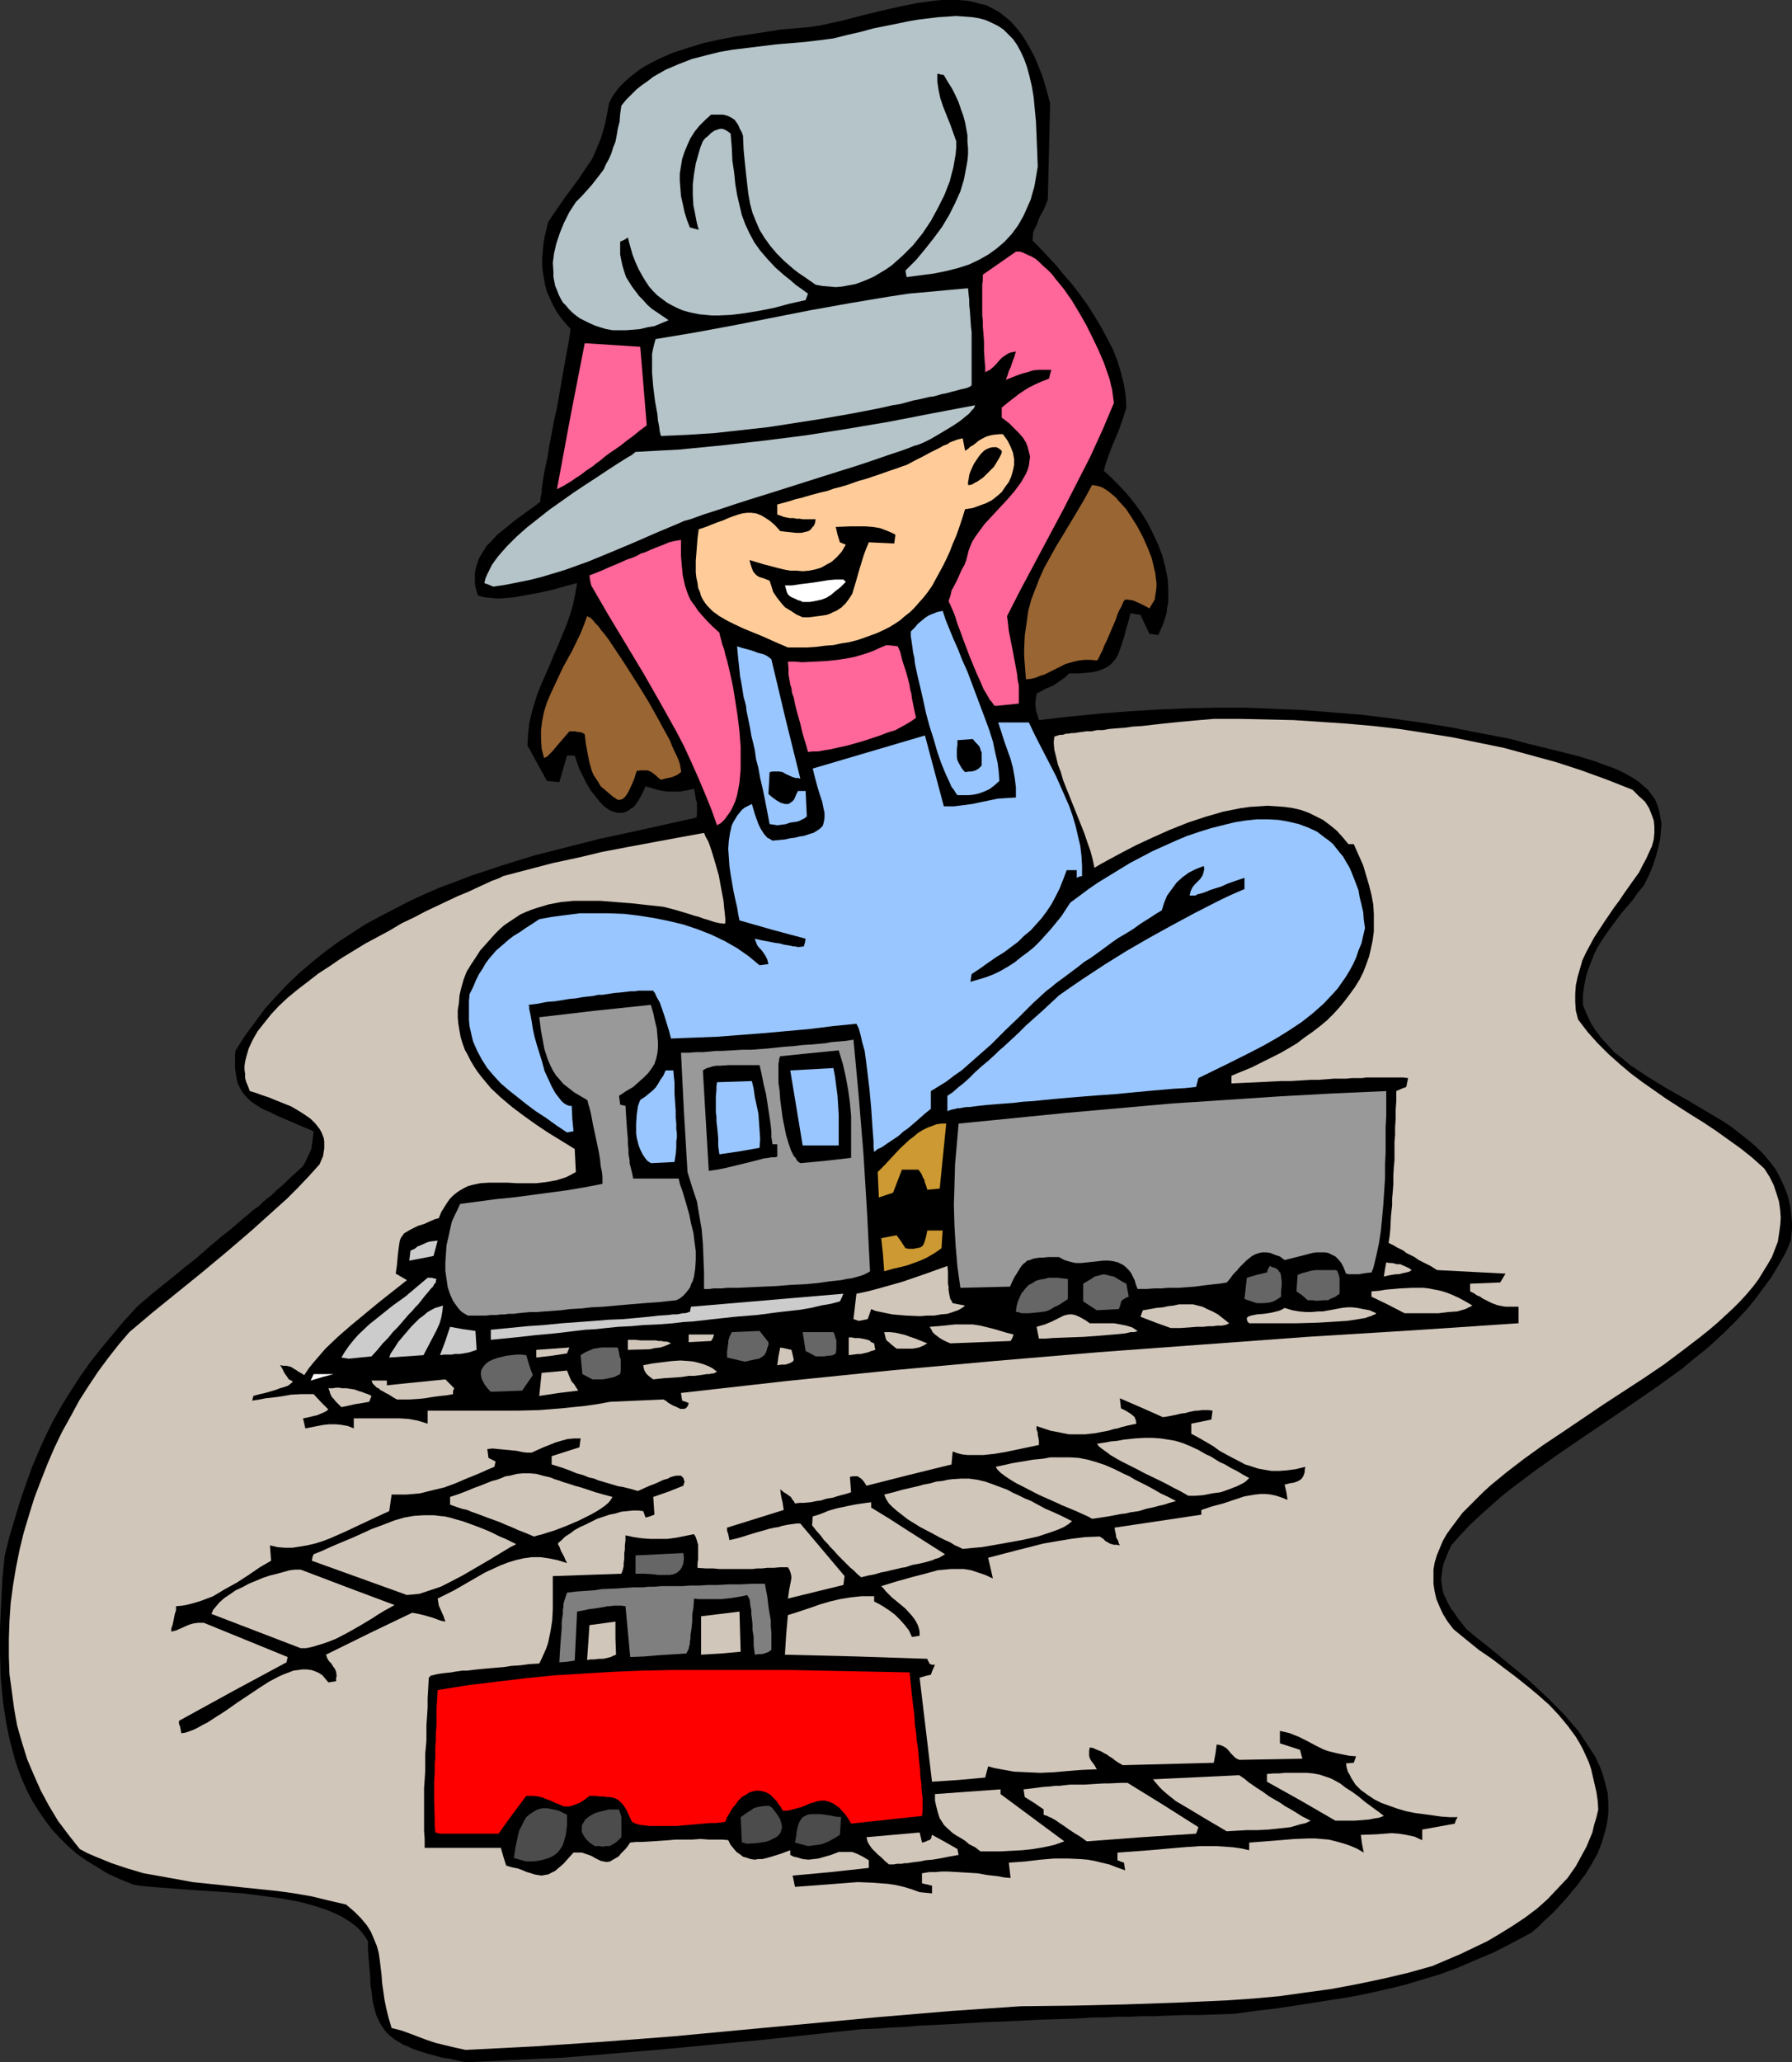 <?xml version="1.0" encoding="UTF-8" standalone="no"?>
<svg
   version="1.0"
   width="129.724mm"
   height="149.256mm"
   id="svg83"
   sodipodi:docname="Girl with Trains.wmf"
   xmlns:inkscape="http://www.inkscape.org/namespaces/inkscape"
   xmlns:sodipodi="http://sodipodi.sourceforge.net/DTD/sodipodi-0.dtd"
   xmlns="http://www.w3.org/2000/svg"
   xmlns:svg="http://www.w3.org/2000/svg">
  <rect width="100%" height="100%" fill="#333333" stroke="none"/>
  <sodipodi:namedview
     id="namedview83"
     pagecolor="#ffffff"
     bordercolor="#000000"
     borderopacity="0.25"
     inkscape:showpageshadow="2"
     inkscape:pageopacity="0.0"
     inkscape:pagecheckerboard="0"
     inkscape:deskcolor="#d1d1d1"
     inkscape:document-units="mm" />
  <defs
     id="defs1">
    <pattern
       id="WMFhbasepattern"
       patternUnits="userSpaceOnUse"
       width="6"
       height="6"
       x="0"
       y="0" />
  </defs>
  <path
     style="fill:#000000;fill-opacity:1;fill-rule:evenodd;stroke:none"
     d="m 127.341,564.116 -2.262,-0.485 -2.101,-0.485 -2.101,-0.323 -1.778,-0.485 -1.778,-0.485 -1.616,-0.485 -1.454,-0.485 -1.454,-0.485 -1.293,-0.646 -1.293,-0.485 -0.97,-0.646 -1.131,-0.646 -0.808,-0.646 -0.808,-0.646 -0.808,-0.808 -0.646,-0.808 -1.131,-1.778 -0.97,-2.101 -0.323,-1.131 -0.646,-2.585 -0.162,-1.454 -0.162,-1.454 -0.323,-1.616 v -1.778 l -0.162,-1.778 -0.162,-1.939 -0.162,-1.939 -0.162,-2.101 v -2.424 l -0.808,-1.293 -1.131,-1.454 -1.131,-1.131 -1.454,-1.131 -1.454,-0.97 -1.616,-0.97 -1.778,-0.808 -1.939,-0.808 -1.939,-0.646 -2.101,-0.646 -2.262,-0.646 -2.262,-0.485 -4.525,-0.808 -4.848,-0.646 -5.01,-0.646 -4.848,-0.323 -4.848,-0.323 -2.424,-0.162 -2.262,-0.162 -4.525,-0.323 -4.202,-0.323 -1.939,-0.162 -1.778,-0.162 -1.616,-0.162 -1.616,-0.323 -3.555,-1.454 -3.232,-1.454 -2.909,-1.778 -2.909,-1.778 -2.747,-1.939 -2.424,-2.101 -2.262,-2.262 -2.101,-2.262 -1.939,-2.585 -1.778,-2.585 L 8.888,492.692 7.434,489.945 6.141,487.037 5.01,484.128 4.04,481.219 3.232,478.149 2.424,474.917 1.778,471.685 1.293,468.615 0.808,465.383 0.485,461.99 0.162,458.596 0,451.971 v -6.787 l 0.323,-6.625 0.323,-6.625 0.646,-6.464 1.293,-5.171 1.454,-4.848 1.454,-4.848 1.616,-4.686 1.616,-4.525 1.778,-4.201 1.939,-4.363 2.101,-4.201 2.262,-4.04 2.424,-3.878 2.586,-4.04 2.747,-3.878 2.909,-3.717 3.232,-3.878 3.232,-3.878 3.555,-3.878 3.555,-3.07 3.394,-2.747 3.232,-2.585 2.909,-2.424 2.909,-2.262 2.586,-2.262 2.262,-1.939 2.262,-1.939 2.101,-1.616 1.939,-1.616 1.616,-1.454 1.616,-1.293 1.454,-1.293 1.454,-0.97 1.131,-1.131 1.131,-0.97 1.131,-0.808 0.808,-0.808 0.808,-0.808 0.808,-0.646 1.293,-1.131 1.131,-1.131 3.878,-3.555 0.808,-1.454 0.485,-1.131 0.485,-0.97 0.485,-1.131 0.162,-0.97 0.162,-1.131 0.162,-1.293 0.162,-1.454 -2.747,-1.131 -2.586,-1.131 -2.262,-0.97 -2.262,-0.97 -1.939,-0.97 -1.939,-0.808 -1.616,-0.97 -1.454,-0.97 -1.293,-1.131 -1.131,-1.293 -0.808,-1.293 -0.808,-1.616 -0.323,-1.778 -0.323,-2.101 v -1.131 -1.293 -1.293 l 0.162,-1.293 2.586,-4.04 2.747,-3.717 2.747,-3.717 3.07,-3.393 3.07,-3.232 3.232,-3.07 3.394,-2.909 3.394,-2.747 3.717,-2.747 3.717,-2.424 3.717,-2.424 3.878,-2.101 4.04,-2.101 4.04,-2.101 4.202,-1.939 4.04,-1.778 4.363,-1.616 4.202,-1.616 4.363,-1.454 4.363,-1.454 8.888,-2.747 8.888,-2.262 8.888,-2.262 9.05,-1.939 8.726,-1.939 8.726,-1.939 0.162,-0.97 v -0.808 -1.454 -0.808 l -0.323,-0.97 -0.162,-1.293 -0.162,-0.808 -0.162,-0.808 -1.939,0.485 -1.939,0.323 h -1.616 -1.454 l -1.616,-0.162 -1.454,-0.323 -1.616,-0.485 -1.616,-0.485 -0.646,1.454 -0.646,1.293 -0.646,1.131 -0.646,0.97 -0.646,0.808 -0.808,0.485 -0.646,0.485 -0.646,0.323 -0.808,0.323 h -0.646 -0.808 l -0.646,-0.162 -0.646,-0.162 -0.808,-0.323 -1.454,-0.97 -1.293,-1.293 -1.293,-1.616 -1.293,-1.616 -1.131,-1.939 -0.97,-1.939 -0.97,-1.939 -0.646,-1.778 -0.646,-1.939 h -2.101 l -2.101,7.272 -3.394,-0.323 -5.333,-9.695 0.162,-3.07 0.323,-2.909 0.646,-2.909 0.808,-2.747 0.808,-2.585 1.131,-2.747 2.262,-5.171 1.131,-2.747 1.131,-2.585 2.262,-5.494 0.97,-2.747 0.808,-2.747 0.646,-3.07 0.485,-2.909 -3.07,0.808 -3.394,0.97 -3.555,0.808 -3.555,0.646 -3.555,0.646 -1.778,0.162 -1.778,0.162 h -1.616 l -1.616,-0.162 -1.616,-0.162 -1.616,-0.485 -0.323,-1.131 -0.323,-1.131 -0.162,-0.97 v -1.131 -1.939 l 0.485,-1.939 0.646,-1.939 0.97,-1.616 1.131,-1.778 1.454,-1.454 1.454,-1.616 1.616,-1.293 3.394,-2.747 3.555,-2.585 1.616,-1.131 1.616,-1.293 v -0.323 -0.646 l 0.162,-0.646 0.162,-0.808 v -0.97 l 0.162,-0.97 0.162,-1.131 0.162,-1.131 0.485,-2.585 0.646,-2.909 0.485,-3.232 0.646,-3.232 0.646,-3.555 0.808,-3.555 1.293,-7.433 1.293,-7.272 0.646,-3.393 0.485,-3.393 -1.454,-1.616 -1.293,-1.616 -1.131,-1.616 -0.97,-1.778 -0.808,-1.778 -0.808,-1.778 -0.485,-1.778 -0.323,-1.778 -0.323,-1.939 -0.162,-1.778 V 70.615 l 0.162,-1.939 0.162,-1.939 0.323,-1.939 0.97,-4.04 1.616,-2.424 1.454,-2.101 1.454,-2.101 1.454,-1.939 1.293,-1.778 1.293,-1.778 2.262,-3.393 1.131,-1.616 0.808,-1.778 0.808,-1.939 0.808,-1.939 0.646,-2.101 0.646,-2.424 0.485,-2.424 0.485,-2.747 0.808,-1.616 0.97,-1.454 1.131,-1.454 1.293,-1.293 1.454,-1.293 1.454,-1.131 1.454,-1.131 1.616,-0.97 1.778,-0.97 1.939,-0.97 3.717,-1.616 4.04,-1.293 4.202,-1.293 4.363,-0.97 4.202,-0.808 4.363,-0.646 4.202,-0.646 4.04,-0.646 3.878,-0.323 3.717,-0.323 3.232,-0.485 5.979,-1.293 5.494,-1.454 5.333,-1.293 5.01,-1.131 4.848,-0.97 2.424,-0.323 2.262,-0.323 L 257.913,0 h 2.101 2.262 l 1.939,0.162 1.939,0.323 1.778,0.485 1.939,0.485 1.616,0.808 1.778,0.97 1.454,1.131 1.616,1.293 1.454,1.616 1.454,1.778 1.293,1.939 1.293,2.262 1.293,2.424 1.131,2.747 1.131,2.909 0.97,3.393 0.97,3.555 -0.323,13.089 -0.323,13.25 -0.646,1.616 -0.646,1.454 -0.646,1.131 -0.485,0.97 -0.323,0.97 -0.323,0.808 -0.323,0.646 -0.323,0.646 -0.323,0.808 v 0.646 l -0.162,1.454 2.101,2.101 2.101,2.262 2.262,2.424 2.101,2.585 2.262,2.585 2.101,2.747 2.101,2.909 1.939,3.07 1.778,2.909 1.616,3.07 1.616,3.07 1.293,3.232 0.97,3.232 0.808,3.232 0.485,3.232 0.162,3.07 -0.97,3.07 -0.97,2.747 -0.97,2.424 -0.97,2.262 -0.808,2.101 -0.646,1.778 -0.485,1.616 -0.323,1.293 2.101,1.939 2.101,2.101 2.101,2.262 1.939,2.424 1.939,2.585 1.778,2.909 1.454,2.909 1.454,3.07 1.131,3.07 0.808,3.07 0.646,3.232 0.162,3.232 v 3.07 l -0.323,1.616 -0.162,1.454 -0.485,1.616 -0.485,1.454 -0.646,1.454 -0.646,1.454 -2.424,-0.323 -2.424,-5.171 -2.747,-0.485 -0.323,1.293 -0.323,1.293 -0.646,2.101 -0.485,1.939 -0.646,1.939 -0.485,1.454 -0.485,1.293 -0.646,1.131 -0.808,0.97 -0.808,0.808 -0.97,0.646 -1.131,0.485 -1.293,0.485 -1.454,0.323 -1.778,0.162 -2.101,0.162 h -2.424 l -0.97,0.97 -1.131,0.808 -2.101,1.454 -2.262,0.97 -1.131,0.646 -1.293,0.646 -0.162,1.293 -0.162,0.97 v 0.808 l 0.162,1.454 0.162,0.646 0.323,0.97 0.323,1.131 8.403,-0.97 8.242,-0.808 8.08,-0.646 8.08,-0.485 8.08,-0.323 7.918,-0.162 h 7.918 l 7.918,0.323 7.757,0.323 8.08,0.646 7.918,0.646 7.918,0.97 8.08,1.131 8.08,1.293 8.242,1.616 8.403,1.616 4.686,1.293 4.686,1.131 4.525,1.131 4.525,1.131 4.202,1.293 4.04,1.454 1.778,0.646 1.778,0.808 1.778,0.97 1.454,0.808 1.454,0.97 1.293,1.131 1.293,1.131 0.97,1.293 0.97,1.293 0.646,1.616 0.485,1.454 0.323,1.778 0.323,1.778 -0.162,1.939 -0.162,2.101 -0.485,2.262 -0.646,2.424 -0.808,2.585 -1.131,2.747 -1.454,2.909 -1.616,1.939 -1.454,2.101 -3.07,3.555 -2.747,3.717 -1.293,1.778 -1.293,1.939 -1.131,1.778 -0.97,1.939 -0.808,2.101 -0.808,2.101 -0.646,2.101 -0.485,2.424 -0.323,2.424 v 2.747 l 0.97,2.424 1.131,2.424 1.293,2.101 1.616,2.101 1.778,1.939 1.778,1.939 2.262,1.778 2.101,1.778 2.424,1.616 2.424,1.616 5.01,3.07 5.171,2.909 5.171,3.07 5.171,3.07 2.424,1.616 2.262,1.778 2.262,1.778 2.101,1.778 1.939,1.939 1.778,2.101 1.616,2.101 1.293,2.424 1.131,2.424 0.97,2.585 0.646,2.747 0.323,2.909 0.162,1.616 v 1.616 l -0.323,3.232 -1.454,3.393 -1.939,3.393 -1.939,3.232 -2.262,3.07 -2.262,3.07 -2.424,2.909 -2.586,2.747 -2.747,2.747 -2.909,2.747 -2.909,2.585 -3.07,2.424 -3.07,2.585 -6.464,4.686 -6.787,4.686 -6.626,4.525 -6.949,4.686 -6.626,4.525 -6.626,4.686 -6.464,4.848 -3.07,2.424 -2.909,2.585 -2.909,2.585 -2.747,2.585 -2.747,2.909 -2.424,2.747 -0.808,1.778 -0.646,1.616 -0.646,1.616 -0.323,1.454 -0.162,1.454 -0.162,1.454 0.162,1.293 0.162,1.293 0.323,1.293 0.646,1.293 0.485,1.131 0.808,1.454 0.97,1.293 0.97,1.454 1.131,1.454 1.293,1.616 2.909,2.424 2.909,2.262 5.656,4.686 5.494,4.525 2.586,2.424 2.424,2.262 2.262,2.262 2.262,2.262 2.101,2.424 1.939,2.262 1.616,2.424 1.616,2.424 1.454,2.262 1.131,2.424 0.97,2.585 0.646,2.424 0.646,2.585 0.162,2.585 v 2.747 l -0.323,2.585 -0.646,2.747 -0.808,2.747 -1.131,2.909 -1.616,2.909 -1.778,2.909 -1.131,1.454 -1.131,1.616 -1.293,1.454 -1.293,1.616 -1.454,1.616 -1.454,1.616 -1.616,1.616 -1.778,1.616 -1.778,1.778 -1.939,1.616 -5.171,2.747 -5.01,2.585 -5.01,2.101 -4.848,2.101 -4.848,1.778 -4.848,1.454 -4.848,1.454 -4.686,1.131 -5.01,1.131 -4.848,0.97 -5.01,0.808 -5.171,0.808 -5.171,0.808 -5.333,0.808 -5.656,0.646 -5.656,0.808 -5.01,0.162 -4.525,0.162 h -4.363 l -4.202,0.162 -3.717,0.162 h -3.717 l -3.394,0.162 h -3.232 l -3.07,0.162 h -2.909 l -2.747,0.162 -2.586,0.162 -5.171,0.162 -4.848,0.162 -9.534,0.485 -5.171,0.162 -2.586,0.162 -2.747,0.162 -2.909,0.162 -3.07,0.162 -3.232,0.162 -3.555,0.162 -3.555,0.323 -3.878,0.162 -4.04,0.323 -4.363,0.162 -26.987,2.909 -27.149,2.585 -13.413,1.131 -13.574,1.131 -13.574,0.646 z"
     id="path1" />
  <path
     style="fill:#d1c6ba;fill-opacity:1;fill-rule:evenodd;stroke:none"
     d="m 127.341,560.722 -2.909,-0.646 -2.747,-0.646 -2.586,-0.646 -2.424,-0.808 -4.686,-1.778 -2.262,-0.808 -2.586,-0.646 -0.808,-2.747 -0.646,-2.585 -0.485,-2.424 -0.323,-2.262 -0.323,-2.262 -0.162,-2.262 -0.485,-4.04 -0.323,-2.101 -0.485,-1.778 -0.808,-1.939 -0.808,-1.939 -1.131,-1.778 -1.616,-1.939 -0.808,-0.808 -0.97,-0.97 -1.131,-0.97 -1.131,-0.97 -4.848,-1.131 -4.686,-1.131 -4.686,-0.808 -4.686,-0.646 -9.373,-0.97 -9.05,-0.97 -4.686,-0.485 -4.363,-0.808 -4.525,-0.808 -4.525,-0.808 -4.363,-1.293 -4.363,-1.454 -4.363,-1.778 -2.262,-0.97 -2.101,-1.131 -3.07,-3.878 -2.909,-3.878 -2.424,-4.04 -2.262,-4.201 -1.939,-4.363 -1.778,-4.201 -1.454,-4.686 -1.293,-4.525 -0.808,-4.525 -0.646,-4.848 -0.646,-4.686 -0.162,-4.848 v -4.848 l 0.162,-4.848 0.323,-4.848 0.646,-4.848 0.808,-4.848 0.97,-4.848 1.131,-4.686 1.454,-4.848 1.454,-4.686 1.778,-4.686 1.778,-4.525 1.939,-4.525 2.101,-4.363 2.424,-4.363 2.262,-4.201 2.586,-4.04 2.586,-3.878 2.747,-3.717 2.909,-3.717 2.909,-3.393 6.302,-5.333 3.394,-2.747 3.394,-2.747 6.787,-5.494 6.787,-5.656 6.787,-5.817 6.464,-5.817 3.232,-2.909 3.07,-3.07 2.909,-3.07 2.909,-3.232 0.485,-1.131 0.485,-1.131 0.162,-1.131 0.162,-0.97 v -0.97 -0.97 l -0.162,-0.97 -0.323,-0.808 -0.323,-0.808 -0.485,-0.808 -1.131,-1.454 -1.293,-1.293 -1.616,-1.131 -1.778,-1.131 -1.939,-1.131 -4.04,-1.616 -1.939,-0.808 -1.939,-0.646 -1.778,-0.646 -1.616,-0.485 -0.485,-1.293 -0.485,-1.131 -0.323,-1.131 v -1.131 l -0.162,-1.131 v -1.131 l 0.162,-1.131 0.323,-1.293 0.646,-2.262 1.131,-2.424 1.293,-2.262 1.778,-2.262 1.939,-2.424 2.101,-2.262 2.424,-2.262 2.747,-2.262 2.747,-2.101 2.909,-2.262 3.232,-2.101 3.07,-2.101 6.626,-4.04 6.626,-3.555 3.232,-1.939 3.394,-1.616 3.07,-1.616 3.07,-1.454 3.07,-1.454 2.747,-1.293 2.747,-1.131 2.424,-1.131 2.101,-0.97 2.101,-0.97 1.778,-0.646 1.293,-0.646 6.787,-1.778 6.787,-1.778 6.787,-1.454 6.787,-1.616 6.787,-1.293 6.949,-1.293 6.949,-1.293 7.11,-1.293 0.485,1.131 0.646,1.131 0.485,1.293 0.485,1.454 0.97,3.232 0.97,3.393 0.646,3.555 0.646,3.393 0.162,1.778 0.162,1.454 0.162,1.616 v 1.293 h -0.162 l -0.323,0.162 -0.323,-0.162 h -0.646 l -0.646,-0.162 -0.808,-0.162 -0.97,-0.323 -0.97,-0.323 -1.131,-0.323 -1.293,-0.485 -1.293,-0.323 -1.454,-0.485 -1.616,-0.485 -1.616,-0.485 -1.778,-0.485 -1.939,-0.485 -4.525,-0.485 -4.363,-0.485 -4.202,-0.323 -4.04,-0.323 h -3.717 -3.717 l -3.394,0.323 -3.394,0.646 -3.232,0.97 -1.454,0.485 -1.616,0.646 -1.454,0.646 -1.454,0.97 -1.454,0.97 -1.454,0.97 -1.293,1.131 -1.293,1.293 -1.293,1.454 -1.293,1.454 -1.454,1.616 -1.131,1.778 -1.293,1.939 -1.293,2.101 -0.808,2.101 -0.646,2.262 -0.485,2.101 -0.162,2.101 -0.323,1.939 v 1.939 l 0.162,1.778 0.323,1.939 0.323,1.778 0.485,1.616 0.646,1.778 0.808,1.454 0.808,1.616 0.97,1.616 0.97,1.454 1.131,1.454 2.424,2.909 2.747,2.585 3.07,2.585 3.232,2.424 3.394,2.424 3.394,2.262 7.11,4.363 0.323,6.302 -1.454,0.808 -1.293,0.646 -2.586,0.808 -2.747,0.485 -2.747,0.323 h -2.586 -2.747 l -2.586,-0.162 h -2.586 -2.424 l -2.424,0.162 -2.262,0.485 -1.131,0.323 -0.97,0.485 -1.131,0.646 -0.97,0.646 -0.97,0.808 -0.808,0.808 -0.808,1.131 -0.808,1.293 -0.808,1.293 -0.646,1.616 -1.131,0.323 -1.131,0.485 -1.778,0.808 -1.616,0.485 -1.293,0.646 -0.97,0.485 -0.808,0.485 -0.808,0.485 -0.323,0.485 -0.485,0.646 -0.323,0.808 -0.162,0.97 -0.162,1.131 -0.162,1.293 -0.162,1.616 -0.162,1.778 -0.323,2.262 3.07,1.778 -3.878,3.07 -3.878,3.07 -3.717,3.07 -3.717,3.07 -3.717,3.232 -3.394,3.232 -3.07,3.555 -1.454,1.778 -1.293,1.939 -0.646,-0.485 -0.646,-0.323 -0.97,-0.646 -0.808,-0.485 -0.485,-0.323 -1.293,-0.323 h -0.808 l -0.97,-0.162 0.485,0.646 0.323,0.646 0.485,0.97 0.485,0.646 0.323,0.485 0.323,0.485 0.323,0.162 0.323,0.162 0.485,0.323 -0.97,0.808 -0.485,0.323 -0.97,0.323 -0.485,0.162 -0.646,0.162 -0.808,0.323 -0.97,0.323 -1.131,0.323 -1.131,0.323 -1.454,0.323 -1.778,0.485 -0.323,1.293 2.101,-0.323 1.616,-0.323 1.454,-0.162 1.454,-0.162 1.131,-0.162 0.97,-0.162 0.97,-0.162 0.808,-0.162 2.909,-0.162 h 3.394 l 1.939,2.101 2.101,2.101 -0.646,0.485 -0.646,0.323 -1.131,0.485 -0.808,0.323 -0.808,0.162 -1.293,0.323 -0.808,0.162 -0.808,0.162 0.323,1.293 0.323,1.454 3.232,-0.646 1.778,-0.323 1.616,-0.162 h 1.616 l 1.616,0.162 1.778,0.323 1.616,0.646 v -2.747 h 2.586 2.424 5.01 2.424 l 2.586,0.162 2.586,0.485 2.586,0.808 v -3.555 h 6.302 6.302 11.797 l 6.141,-0.162 6.141,-0.485 3.07,-0.323 3.232,-0.323 3.394,-0.485 3.555,-0.646 14.544,-0.646 0.323,0.162 0.323,0.162 0.808,0.646 1.131,0.646 1.131,0.485 0.97,0.485 h 0.485 0.485 l 0.485,-0.162 0.323,-0.323 0.323,-0.485 0.162,-0.646 -0.808,-0.323 -0.97,-0.323 -0.162,-0.97 -0.162,-1.131 28.603,-3.232 28.603,-2.909 28.442,-2.585 28.603,-2.424 28.603,-2.101 28.603,-2.101 28.765,-1.778 28.926,-1.939 v -4.525 h -2.586 -0.97 l -0.97,-0.162 -0.808,-0.162 -0.646,-0.162 -1.293,-0.485 -1.293,-0.646 -1.293,-0.646 -0.646,-0.485 -0.808,-0.323 -0.97,-0.646 -0.97,-0.485 v -2.101 l 8.242,-0.323 1.454,-2.424 -18.746,-0.97 -1.778,-1.131 -1.616,-0.808 -1.616,-0.808 -1.131,-0.808 -1.293,-0.646 -0.97,-0.485 -0.808,-0.646 -0.646,-0.323 -0.646,-0.323 -0.646,-0.323 -0.485,-0.323 -0.323,-0.162 -0.646,-0.323 -0.646,-0.323 0.323,-2.101 0.162,-1.778 0.162,-3.393 0.323,-3.07 v -1.778 l 0.162,-1.778 0.162,-2.101 v -2.424 l 0.162,-2.585 0.162,-1.616 v -1.454 -1.778 -1.778 l 0.162,-1.939 v -2.101 l 0.162,-2.262 v -2.424 l 0.162,-2.424 v -2.747 l 1.454,-0.646 1.293,-0.485 0.485,-2.424 -1.293,-0.162 h -1.293 -2.262 -1.454 -1.454 -1.616 -2.101 l -1.131,0.162 h -1.454 -1.293 l -1.616,0.162 h -1.616 -1.778 l -1.939,0.162 -2.262,0.162 h -2.101 l -2.586,0.162 -2.747,0.162 H 350.51 l -3.07,0.162 -3.232,0.162 -3.555,0.162 -3.717,0.162 v -2.101 l 5.494,-2.262 2.586,-1.293 2.586,-1.293 2.586,-1.293 2.262,-1.293 2.424,-1.454 2.101,-1.616 2.101,-1.454 2.101,-1.616 1.939,-1.616 1.778,-1.778 1.616,-1.778 1.454,-1.778 1.454,-1.939 1.293,-1.778 1.293,-2.101 0.97,-1.939 0.808,-2.101 0.808,-2.262 0.485,-2.101 0.485,-2.262 0.323,-2.424 v -2.424 -2.424 l -0.162,-2.585 -0.485,-2.585 -0.646,-2.585 -0.808,-2.747 -0.808,-2.747 -1.293,-2.909 -1.293,-2.909 h -1.454 l -1.616,-1.939 -1.616,-1.778 -1.778,-1.454 -1.939,-1.454 -1.939,-0.97 -1.939,-0.97 -2.262,-0.808 -2.101,-0.485 -2.262,-0.323 -2.262,-0.162 -2.424,-0.162 -2.262,0.162 -2.586,0.162 -2.424,0.323 -2.424,0.485 -2.424,0.485 -5.01,1.454 -4.848,1.616 -4.848,1.939 -4.686,2.101 -4.525,2.101 -4.04,2.101 -3.878,2.101 -1.778,0.97 -1.616,0.97 -0.485,-2.262 -0.646,-2.424 -0.808,-2.262 -0.808,-2.424 -1.939,-4.848 -0.97,-2.424 -0.97,-2.424 -1.939,-4.848 -0.646,-2.262 -0.808,-2.101 -0.485,-2.101 -0.485,-1.939 -0.162,-1.939 0.162,-1.616 0.485,-0.162 0.485,-0.162 0.485,-0.162 h 0.808 l 0.97,-0.323 h 0.646 l 0.808,-0.162 h 0.808 l 0.97,-0.162 1.131,-0.162 1.131,-0.162 h 1.454 l 1.454,-0.323 h 1.616 l 1.778,-0.323 1.939,-0.162 2.262,-0.162 2.262,-0.323 2.586,-0.162 2.747,-0.323 2.909,-0.323 3.07,-0.323 3.394,-0.323 3.555,-0.323 3.878,-0.323 h 7.272 l 7.272,0.162 7.272,0.162 7.272,0.485 7.272,0.485 7.272,0.646 7.11,0.808 7.272,1.131 7.11,1.131 7.11,1.454 7.11,1.454 7.11,1.939 7.11,1.939 6.949,2.262 7.11,2.585 6.949,2.747 1.778,1.778 1.616,1.454 1.131,1.778 0.646,1.616 0.646,1.778 0.162,1.616 v 1.778 l -0.162,1.778 -0.485,1.778 -0.808,1.778 -0.808,1.778 -0.97,1.778 -0.97,1.939 -1.293,1.778 -2.747,3.878 -1.293,1.939 -1.454,1.939 -2.747,4.04 -2.747,4.201 -1.131,2.101 -1.131,2.101 -0.97,2.101 -0.646,2.262 -0.646,2.262 -0.485,2.262 -0.162,2.262 v 2.262 l 0.162,2.424 0.646,2.424 2.586,3.393 2.747,3.07 2.909,2.909 3.07,2.747 3.07,2.585 3.232,2.424 6.464,4.525 6.787,4.363 3.394,2.101 3.394,2.262 3.394,2.424 3.394,2.424 3.232,2.585 3.232,2.909 1.454,2.262 1.131,2.262 0.808,2.424 0.646,2.101 0.323,2.262 0.162,2.262 -0.162,2.101 -0.323,2.262 -0.323,2.101 -0.808,2.101 -0.808,2.101 -1.131,1.939 -1.293,2.101 -1.293,2.101 -1.454,1.939 -1.778,2.101 -1.778,1.939 -1.939,1.939 -2.101,1.939 -2.101,1.939 -2.262,1.939 -2.424,1.939 -4.848,3.717 -5.171,3.878 -5.494,3.717 -11.15,7.272 -10.989,7.433 -5.333,3.555 -5.171,3.717 -4.848,3.717 -4.525,3.717 -1.939,1.778 -1.939,1.939 -1.939,1.939 -1.778,1.778 -1.454,1.939 -1.454,1.939 -1.293,1.778 -1.131,1.939 -0.808,1.939 -0.808,1.939 -0.646,2.101 -0.323,1.939 v 1.939 1.939 l 0.323,2.101 0.485,2.101 0.808,1.939 0.97,2.101 1.293,2.101 1.616,2.101 3.555,2.909 3.394,2.747 3.555,2.424 3.394,2.585 3.232,2.424 3.232,2.585 2.909,2.424 2.909,2.585 2.586,2.747 2.424,2.909 2.262,3.07 0.97,1.616 0.97,1.778 0.808,1.778 0.808,1.778 0.646,1.939 0.485,2.101 0.485,2.101 0.485,2.101 0.323,2.262 0.162,2.424 -0.485,2.101 -0.646,2.101 -0.485,2.101 -1.616,3.878 -0.97,1.778 -0.97,1.778 -0.97,1.778 -2.262,3.232 -2.747,2.909 -2.747,2.909 -2.909,2.585 -3.232,2.424 -3.394,2.262 -3.394,2.101 -3.555,2.101 -3.717,1.778 -3.717,1.778 -7.595,3.232 -6.949,1.939 -6.949,1.616 -6.949,1.454 -6.949,1.293 -7.11,0.97 -6.949,0.97 -7.11,0.646 -6.949,0.485 -7.11,0.323 -7.11,0.323 -14.221,0.485 -14.059,0.323 -14.059,0.162 -19.069,1.293 -19.23,1.616 -37.976,3.555 -18.907,1.778 -18.907,1.454 -19.069,1.293 -9.373,0.485 z"
     id="path2" />
  <path
     style="fill:#000000;fill-opacity:1;fill-rule:evenodd;stroke:none"
     d="m 251.611,517.577 -2.262,-0.808 -2.101,-0.646 -2.101,-0.485 -2.101,-0.323 -2.101,-0.162 -2.101,-0.162 -4.202,-0.162 -4.202,0.323 -4.202,0.323 -4.202,0.323 -4.525,0.323 -0.323,-1.616 -0.323,-1.454 10.504,-0.97 10.342,-1.131 v -2.101 l -0.808,-0.485 -0.808,-0.485 -1.616,-0.808 -1.293,-0.485 h -1.293 -1.131 -1.293 l -2.101,0.808 -2.262,0.646 -1.131,0.323 -1.293,0.162 -1.454,0.162 -1.616,-0.162 -1.616,-0.485 -0.808,-0.162 -0.97,-0.485 v -1.293 l -2.586,0.97 -2.586,0.808 -1.131,0.323 -1.293,0.323 h -1.131 l -0.97,0.162 -1.131,-0.162 -0.97,-0.323 -1.131,-0.323 -0.808,-0.646 -0.97,-0.646 -0.808,-0.97 -0.808,-0.97 -0.646,-1.293 -1.616,-0.162 h -1.293 -2.424 l -2.262,-0.162 -2.262,0.162 h -1.293 -1.454 -1.778 l -1.778,0.162 -2.262,0.162 -2.424,0.162 -2.747,0.162 h -1.616 l -1.616,0.162 -0.646,0.97 -0.646,0.808 -0.646,0.646 -0.646,0.646 -0.485,0.646 -0.485,0.323 -1.131,0.646 -0.808,0.485 -0.97,0.162 -0.808,-0.162 -0.808,-0.162 -1.616,-0.808 -0.808,-0.485 -0.808,-0.323 -0.97,-0.323 -0.97,-0.323 h -1.131 -1.131 l -1.454,1.616 -1.293,1.454 -1.131,0.97 -1.131,0.97 -0.97,0.485 -0.97,0.485 -0.97,0.162 -0.808,0.162 -0.97,-0.162 -0.97,-0.162 -0.97,-0.323 -1.131,-0.323 -1.131,-0.485 -1.293,-0.485 -1.616,-0.323 -1.616,-0.485 -0.808,-2.585 -0.646,-2.262 h -20.846 v -2.424 l -0.162,-2.262 v -1.939 -1.939 -3.717 -1.939 -2.101 l 0.162,-2.262 0.162,-2.585 v -1.454 -1.454 -1.778 l 0.162,-1.616 0.162,-1.939 v -1.939 -2.101 l 0.162,-2.424 0.162,-2.424 v -2.585 l 0.162,-2.747 0.162,-2.909 0.323,-0.323 0.323,-0.323 h 0.323 l 0.646,-0.162 0.646,-0.162 0.97,-0.162 1.293,-0.162 1.616,-0.162 0.808,-0.162 1.131,-0.162 1.131,-0.162 h 1.293 l 1.293,-0.162 1.454,-0.162 1.616,-0.162 1.778,-0.162 1.939,-0.162 1.939,-0.162 2.101,-0.323 2.424,-0.162 2.424,-0.323 2.747,-0.162 0.646,-1.293 0.646,-1.454 0.646,-1.454 0.485,-1.454 0.646,-3.07 0.485,-3.07 0.162,-3.07 v -3.07 -5.979 l 18.746,-0.646 0.323,-0.808 0.162,-0.646 0.162,-0.646 v -0.808 l 0.162,-1.131 v -0.808 -0.808 l 0.162,-0.97 v -1.131 l 0.162,-1.293 v -1.454 l 2.262,0.485 2.262,0.323 2.262,0.162 h 2.262 2.424 l 2.424,-0.323 2.424,-0.485 2.424,-0.485 0.485,0.808 0.323,0.97 0.323,1.131 v 1.293 2.585 l -0.162,1.293 v 1.131 l 2.262,0.162 h 2.101 l 1.616,0.162 h 1.616 1.454 3.717 2.262 l 1.293,-0.162 h 1.293 l 1.454,-0.162 h 1.778 l 1.778,-0.162 h 2.101 l 0.485,0.808 0.323,0.97 0.162,0.97 -0.162,1.131 -0.485,2.424 -0.162,1.293 -0.162,0.97 15.19,-3.717 0.162,-1.293 0.162,-1.131 -12.12,-14.382 h -1.131 l -1.131,0.162 -1.131,0.162 -0.808,0.162 -0.808,0.162 -0.97,0.323 -1.131,0.162 -1.454,0.323 -1.616,0.485 -1.778,0.485 -2.101,0.646 -2.586,0.808 -1.293,0.323 -1.454,0.323 -0.323,-1.616 -0.323,-0.97 v -0.808 l 7.757,-2.424 7.757,-2.424 -0.162,-0.97 -0.162,-1.131 -0.162,-0.646 -0.162,-0.646 -0.162,-0.97 -0.162,-1.293 0.97,0.808 0.808,0.485 0.646,0.485 0.485,0.323 0.485,0.808 0.323,0.323 0.323,0.646 1.293,-0.162 h 1.131 l 1.778,-0.162 1.616,-0.323 1.293,-0.162 1.454,-0.485 0.97,-0.162 0.97,-0.162 0.97,-0.323 1.131,-0.323 1.293,-0.323 1.454,-0.485 -0.323,-4.201 0.808,-0.162 h 0.646 0.646 l 0.485,0.323 0.485,0.323 0.485,0.485 0.485,0.646 0.485,0.808 11.474,-2.909 11.797,-2.909 0.323,-3.555 1.293,0.485 1.293,0.323 1.454,0.162 h 1.454 2.909 l 3.07,-0.323 2.909,-0.485 3.07,-0.646 6.141,-1.293 v -0.485 -0.646 l -0.162,-0.97 -0.162,-0.646 v -0.646 l -0.323,-0.808 v -0.97 l 1.939,0.646 1.939,0.646 1.778,0.323 1.616,0.323 1.616,0.323 h 1.454 2.909 l 2.909,-0.323 1.616,-0.323 1.778,-0.323 1.616,-0.485 0.97,-0.162 0.97,-0.323 1.939,-0.485 2.262,-0.485 -0.162,-0.97 -0.323,-0.808 -0.485,-0.485 -0.646,-0.485 -1.293,-0.808 -0.646,-0.323 -0.646,-0.323 -0.323,-2.747 5.979,2.585 5.818,2.585 1.939,-0.323 1.616,-0.323 1.293,-0.323 1.293,-0.162 1.131,-0.323 0.808,-0.162 0.808,-0.162 h 0.646 l 1.131,-0.162 h 1.939 l 0.97,0.162 -0.323,2.424 -5.494,1.131 v 2.747 l 2.101,1.131 1.939,1.131 1.939,1.131 1.778,1.293 3.555,1.939 1.616,0.808 1.778,0.97 1.616,0.485 1.939,0.646 1.778,0.323 1.939,0.323 h 2.101 l 2.101,-0.162 2.424,-0.323 2.586,-0.646 -0.162,0.808 v 0.646 l -0.323,0.97 -0.485,0.808 -0.646,0.485 -0.646,0.323 -0.97,0.323 -1.131,0.162 -0.485,0.162 -0.808,0.162 0.485,2.101 0.323,2.101 -1.616,-0.646 -1.454,-0.485 -1.454,-0.323 -1.454,-0.162 h -1.454 l -1.454,0.162 -2.909,0.485 -2.909,0.97 -2.909,0.97 -3.07,0.808 -2.909,0.97 v 1.293 l -23.755,3.555 0.162,0.97 0.162,0.646 0.162,1.131 0.485,0.808 0.162,0.646 0.323,0.646 -0.808,-0.162 h -0.808 l -1.131,-0.323 -0.485,-0.323 -0.646,-0.323 -0.646,-0.646 -0.97,-0.646 -4.04,0.162 -3.878,0.485 -3.878,0.646 -3.717,0.646 -7.595,1.939 -7.434,1.939 0.646,2.747 0.646,2.909 -2.101,-0.97 -1.939,-0.646 -1.939,-0.646 -1.939,-0.323 h -1.778 -1.778 l -1.778,0.162 -1.778,0.162 -3.555,0.97 -3.717,0.97 -4.04,1.131 -4.202,1.293 0.646,0.646 0.646,0.808 1.616,1.616 1.778,1.454 1.939,1.616 1.616,1.778 0.646,0.808 0.646,0.97 0.485,0.97 0.323,0.97 0.162,0.808 v 1.131 l -2.101,0.323 -0.808,-1.778 -1.131,-1.454 -1.293,-1.454 -1.293,-1.293 -1.454,-1.131 -1.454,-0.97 -1.616,-0.97 -1.293,-0.646 v -1.454 h -1.778 -1.616 l -3.07,0.323 -2.909,0.485 -2.747,0.646 -2.747,0.808 -2.747,0.97 -2.909,0.97 -3.07,0.97 -0.485,5.494 -0.323,5.333 19.554,0.485 19.392,0.646 0.162,0.485 0.323,0.485 v 0.162 l 0.323,0.323 0.485,0.162 h 0.808 l -0.646,1.454 -0.485,1.293 -1.454,0.323 -1.616,0.485 3.394,28.44 7.434,-0.485 7.11,-0.646 0.808,-3.07 1.778,0.485 1.778,0.323 3.555,0.646 3.555,0.162 3.555,0.162 3.717,-0.162 3.717,-0.323 4.04,-0.323 4.04,-0.162 -0.646,-1.131 -0.485,-0.646 -0.485,-0.646 -0.323,-0.646 -0.162,-0.646 v -0.646 -0.646 l 0.162,-0.97 0.97,0.162 0.646,0.323 0.808,0.323 0.808,0.323 0.808,0.485 0.646,0.323 0.646,0.485 0.808,0.485 0.808,0.646 0.97,0.646 1.131,0.646 24.886,-0.646 0.485,-2.585 0.323,-2.424 0.97,0.162 0.808,0.323 0.808,0.485 0.646,0.646 0.646,0.808 1.293,1.293 0.97,0.485 17.291,-0.323 -0.646,-2.424 -5.494,-1.778 v -3.393 l 1.454,0.323 1.293,0.323 2.424,0.97 2.262,1.131 2.101,1.131 2.262,1.131 1.293,0.485 1.293,0.323 1.293,0.323 1.616,0.323 1.616,0.323 1.939,0.162 -0.646,1.778 -2.101,0.162 0.162,1.131 0.323,1.131 0.485,0.808 0.485,0.97 1.131,1.778 1.454,1.454 1.778,1.293 1.939,1.293 1.939,0.97 2.262,0.808 2.262,0.808 2.262,0.646 2.424,0.485 2.424,0.323 2.424,0.323 2.262,0.323 2.262,0.162 h 2.262 l -0.485,0.808 -0.323,0.97 -8.888,1.616 v 2.909 l -2.101,-0.97 -2.262,-0.485 -1.939,-0.323 -2.101,-0.162 -4.04,0.323 -4.363,0.162 0.323,2.424 0.485,2.424 -1.939,-1.131 -1.939,-0.808 -1.939,-0.646 -1.778,-0.485 -1.939,-0.485 -1.939,-0.162 -1.778,-0.162 h -1.939 l -3.878,0.162 -3.878,0.323 -4.04,0.323 -4.363,0.323 v 2.101 l -2.101,-0.485 -2.262,-0.323 -2.262,-0.162 -2.262,-0.162 h -4.525 l -4.686,0.323 -9.211,0.808 -4.363,0.323 -4.363,0.323 v 2.101 l 0.485,0.162 0.323,0.162 0.97,0.323 0.162,1.131 0.162,0.97 -2.262,-0.808 -2.101,-0.808 -2.101,-0.485 -1.939,-0.485 -1.778,-0.323 -1.939,-0.162 -3.555,-0.162 h -3.717 l -3.878,0.323 -4.04,0.485 -2.262,0.162 -2.262,0.162 0.485,4.201 -1.778,-0.162 -1.616,-0.323 -2.909,-0.323 -2.747,-0.485 -2.747,-0.162 -2.586,-0.162 -2.909,-0.162 h -1.616 l -1.616,0.162 h -1.778 l -1.939,0.323 v 2.747 l 1.454,0.323 1.293,0.323 v 2.101 z"
     id="path3" />
  <path
     style="fill:#d1c6ba;fill-opacity:1;fill-rule:evenodd;stroke:none"
     d="m 243.208,509.983 -1.131,-0.97 -0.97,-0.97 -0.97,-0.808 -0.808,-0.808 -0.808,-0.808 -0.646,-0.97 -0.485,-0.808 -0.323,-1.293 14.544,-1.293 0.323,1.293 0.323,1.454 0.808,-0.162 0.646,-0.323 0.485,-0.162 0.323,-0.162 0.323,-0.485 v -0.323 l 0.162,-0.485 3.555,1.939 3.394,1.939 0.162,0.808 0.162,0.808 -2.747,0.485 -2.424,0.485 -1.939,0.323 -1.939,0.162 -1.454,0.323 -1.454,0.162 -1.131,0.162 -0.97,0.162 h -0.808 l -0.646,0.162 h -1.293 l -0.97,0.162 z"
     id="path4" />
  <path
     style="fill:#4c4c4c;fill-opacity:1;fill-rule:evenodd;stroke:none"
     d="m 143.985,509.175 -1.778,-0.485 -1.616,-0.485 0.485,-3.07 0.646,-3.07 0.323,-1.293 0.646,-1.293 0.646,-1.293 0.646,-1.131 0.97,-0.808 0.97,-0.646 1.131,-0.646 1.293,-0.323 h 1.454 l 1.616,0.323 0.808,0.162 0.97,0.323 0.97,0.485 0.97,0.485 v 2.909 l -0.162,1.293 -0.162,1.293 -0.323,1.131 -0.323,1.131 -0.323,0.808 -0.646,0.97 -0.646,0.808 -0.808,0.646 -0.808,0.485 -1.131,0.485 -1.131,0.323 -1.454,0.323 -1.454,0.162 z"
     id="path5" />
  <path
     style="fill:#d1c6ba;fill-opacity:1;fill-rule:evenodd;stroke:none"
     d="m 268.256,506.428 -1.454,-1.131 -1.616,-0.808 -1.131,-0.97 -1.293,-0.808 -1.131,-0.646 -0.97,-0.646 -1.616,-1.454 -0.808,-0.808 -0.485,-0.808 -0.646,-0.97 -0.323,-0.97 -0.323,-1.131 -0.323,-1.293 -0.323,-1.454 v -1.778 l 8.888,-0.646 9.05,-0.646 v 1.293 l 17.453,12.927 -2.747,0.97 -2.909,0.646 -2.909,0.485 -2.909,0.323 -3.07,0.162 -2.909,0.162 h -2.747 z"
     id="path6" />
  <path
     style="fill:#4c4c4c;fill-opacity:1;fill-rule:evenodd;stroke:none"
     d="m 162.731,504.973 -1.454,-0.97 -0.97,-0.97 -0.646,-0.97 -0.485,-0.97 v -0.97 -0.808 l 0.485,-0.808 0.485,-0.808 0.808,-0.646 0.97,-0.646 0.97,-0.485 1.131,-0.323 1.293,-0.323 1.293,-0.323 h 1.293 1.454 l 0.323,0.97 0.162,0.485 0.162,0.646 v 0.808 1.131 3.555 l -0.97,0.97 -0.808,0.646 -0.808,0.485 -0.646,0.323 h -0.97 l -0.808,0.162 -0.97,-0.162 z"
     id="path7" />
  <path
     style="fill:#4c4c4c;fill-opacity:1;fill-rule:evenodd;stroke:none"
     d="m 221.069,504.973 -3.555,-0.97 0.323,-1.778 0.162,-1.454 0.323,-1.293 0.323,-0.97 0.485,-0.808 0.485,-0.646 0.646,-0.323 0.646,-0.323 0.808,-0.162 h 1.778 1.131 l 1.131,0.162 1.293,0.162 1.454,0.323 1.616,0.162 -0.323,4.848 -1.293,0.808 -1.131,0.646 -0.97,0.485 -0.808,0.323 -0.97,0.323 -0.97,0.162 -1.293,0.162 z"
     id="path8" />
  <path
     style="fill:#4c4c4c;fill-opacity:1;fill-rule:evenodd;stroke:none"
     d="m 204.424,504.327 -0.646,-0.162 -0.485,-0.162 h -0.323 l -0.323,-6.948 1.131,-0.808 0.485,-0.323 0.485,-0.323 0.808,-0.485 0.646,-0.485 0.97,-0.323 0.97,-0.162 1.131,-0.162 h 1.293 l 0.808,0.646 0.485,0.646 0.97,1.293 0.646,1.131 0.323,1.131 0.162,0.97 -0.162,0.808 -0.323,0.808 -0.485,0.646 -0.646,0.485 -0.97,0.485 -0.97,0.485 -1.131,0.323 -1.131,0.162 -1.131,0.162 z"
     id="path9" />
  <path
     style="fill:#d1c6ba;fill-opacity:1;fill-rule:evenodd;stroke:none"
     d="m 297.344,503.68 -1.778,-1.293 -1.616,-0.97 -1.454,-0.97 -1.131,-0.808 -0.97,-0.646 -0.97,-0.646 -0.646,-0.485 -0.646,-0.323 -0.485,-0.323 -0.485,-0.162 -0.646,-0.323 -0.97,-0.323 v -1.454 l -2.586,-1.778 -2.586,-1.616 -0.323,-2.101 1.454,-0.162 1.293,-0.162 2.424,-0.323 2.262,-0.162 1.131,-0.162 h 1.293 l 1.293,-0.162 1.616,-0.162 h 1.778 2.101 l 2.424,-0.162 2.747,-0.162 h 1.454 l 3.394,-0.162 h 1.778 l 9.696,5.979 9.696,6.14 -0.323,0.97 -0.323,0.808 -14.867,0.97 z"
     id="path10" />
  <path
     style="fill:#ff0000;fill-opacity:1;fill-rule:evenodd;stroke:none"
     d="m 120.392,501.58 -0.646,-0.162 -0.646,-0.162 -0.162,-1.778 v -1.454 l -0.162,-5.656 v -1.616 -1.616 -1.939 l 0.162,-2.262 v -2.585 l 0.162,-1.454 v -1.454 -1.778 l 0.162,-1.778 v -1.778 l 0.162,-2.101 v -2.101 -2.424 l 0.162,-2.424 0.162,-2.747 7.918,-1.293 7.918,-0.97 8.08,-0.97 7.918,-0.808 8.08,-0.485 8.08,-0.485 8.08,-0.323 8.08,-0.162 h 16.16 16.322 l 16.16,0.323 16.322,0.323 0.323,3.232 0.323,3.07 0.323,2.747 0.323,2.585 0.162,2.585 0.323,2.262 0.162,2.101 0.323,1.939 0.162,1.778 0.162,1.778 0.162,1.454 0.162,1.454 v 1.293 l 0.162,1.131 0.162,1.131 v 0.97 l 0.162,1.616 0.162,1.293 v 1.131 0.97 1.293 l -0.162,1.454 -19.392,2.101 -0.646,-1.131 -0.646,-0.97 -0.646,-0.808 -0.646,-0.646 -0.485,-0.646 -0.646,-0.485 -1.131,-0.808 -1.131,-0.485 -1.131,-0.323 h -0.97 l -1.131,0.162 -0.97,0.323 -1.131,0.323 -2.262,0.97 -2.424,0.646 -1.293,0.323 h -1.454 l -0.485,-0.97 -0.646,-0.808 -0.485,-0.808 -0.646,-0.646 -1.131,-1.131 -1.131,-0.646 -1.131,-0.323 -1.131,-0.162 -1.131,0.162 -1.131,0.323 -0.97,0.646 -1.131,0.646 -0.97,0.97 -0.808,1.131 -0.808,0.97 -1.454,2.424 -0.485,1.293 -1.131,0.162 -1.454,0.162 h -1.616 l -1.778,0.162 -3.717,0.323 -3.717,0.323 h -3.878 -1.616 -1.778 l -1.454,-0.162 -1.293,-0.162 -1.131,-0.323 -0.97,-0.485 -0.646,-1.293 -0.485,-1.131 -0.485,-0.97 -0.485,-0.808 -0.485,-0.646 -0.485,-0.485 -0.485,-0.485 -0.485,-0.323 -0.646,-0.323 -0.646,-0.162 -0.808,-0.162 h -0.808 l -0.97,-0.162 h -0.97 l -1.293,-0.162 h -1.454 l -1.454,1.131 -1.293,0.808 -1.293,0.485 -0.808,0.323 -0.97,0.162 h -0.808 l -0.808,-0.162 -0.646,-0.323 -0.808,-0.323 -0.808,-0.323 -0.97,-0.485 -0.97,-0.323 -1.131,-0.485 -1.293,-0.323 -1.454,-0.162 h -1.778 l -3.878,5.171 -3.717,5.171 z"
     id="path11" />
  <path
     style="fill:#d1c6ba;fill-opacity:1;fill-rule:evenodd;stroke:none"
     d="m 335.643,500.933 -2.747,-1.616 -2.747,-1.616 -5.656,-3.393 -2.747,-1.616 -2.424,-1.939 -1.131,-0.97 -0.97,-0.97 -0.97,-1.131 -0.808,-0.97 23.594,-1.131 1.454,0.97 1.131,0.97 0.97,0.646 1.131,0.808 1.778,1.131 1.778,1.293 1.939,1.131 1.131,0.646 1.131,0.808 1.454,0.808 1.616,0.97 1.778,1.131 2.262,1.131 -1.293,0.646 -1.454,0.323 -2.747,0.808 -2.909,0.323 -3.07,0.323 -3.07,0.162 h -2.909 l -2.909,0.162 z"
     id="path12" />
  <path
     style="fill:#d1c6ba;fill-opacity:1;fill-rule:evenodd;stroke:none"
     d="m 365.377,498.025 -9.211,-5.333 -9.534,-5.333 v -2.101 l 1.778,-0.162 h 1.616 l 1.454,-0.162 h 1.293 1.293 1.131 2.262 l 1.778,0.162 1.778,0.323 1.454,0.485 1.454,0.485 1.293,0.646 1.454,0.808 1.454,1.131 1.778,1.131 1.778,1.293 0.97,0.808 0.97,0.808 1.131,0.808 1.293,0.97 1.131,0.808 1.454,1.131 -0.485,0.162 -0.808,0.323 -1.131,0.162 -1.616,0.323 -1.778,0.162 -2.262,0.162 h -2.424 z"
     id="path13" />
  <path
     style="fill:#000000;fill-opacity:1;fill-rule:evenodd;stroke:none"
     d="m 49.611,474.109 -0.323,-1.778 -0.323,-0.808 v -0.808 l 14.706,-8.08 14.706,-7.918 0.323,-1.454 -22.947,-9.372 h -0.808 -0.646 l -1.293,0.162 -1.131,0.323 -0.808,0.323 -1.778,0.808 -1.131,0.485 -1.293,0.323 v -0.808 l 0.323,-0.97 0.162,-0.646 0.162,-0.808 0.323,-1.616 0.323,-0.97 v -1.131 l 1.778,-0.162 1.616,-0.323 1.778,-0.485 1.616,-0.485 3.394,-1.293 3.232,-1.939 3.232,-1.778 3.232,-2.101 3.07,-2.101 3.07,-1.778 -0.162,-2.101 -0.162,-2.101 2.101,0.485 1.939,0.162 h 2.101 l 2.101,-0.323 1.939,-0.323 2.101,-0.485 2.101,-0.646 2.101,-0.808 4.04,-1.778 8.242,-3.878 3.878,-1.778 0.323,-2.262 0.323,-2.262 h 2.101 1.939 l 1.939,-0.162 1.778,-0.162 3.232,-0.808 3.394,-0.808 3.07,-1.131 3.394,-1.454 1.616,-0.646 1.939,-0.808 1.778,-0.808 1.939,-0.808 0.323,-1.454 -1.939,-0.97 -0.162,-1.293 -0.162,-1.131 1.454,-0.162 1.616,0.162 3.394,0.323 1.616,0.162 1.454,0.323 1.293,0.162 h 1.293 l 3.232,-1.454 3.232,-1.293 1.616,-0.485 1.778,-0.485 1.778,-0.162 h 1.778 l -0.323,2.424 -7.595,2.424 v 2.262 l 2.586,0.808 2.262,0.808 1.939,0.808 1.778,0.485 1.616,0.646 1.454,0.323 1.131,0.485 1.131,0.323 4.363,1.293 1.131,0.162 1.293,0.323 1.293,0.323 1.616,0.485 1.778,-0.808 1.454,-0.646 1.293,-0.485 1.131,-0.485 0.97,-0.485 0.97,-0.323 0.646,-0.162 0.485,-0.323 0.97,-0.323 0.808,-0.162 h 1.293 l 0.323,0.323 0.323,0.323 0.162,0.485 0.162,0.646 -0.162,0.323 -0.162,0.646 -4.04,1.616 -4.202,1.454 0.162,2.424 0.162,2.424 -1.293,0.485 -1.131,0.323 -0.646,-1.778 -1.454,-0.162 h -1.293 l -1.616,0.162 -1.616,0.162 -1.616,0.485 -1.616,0.323 -3.394,1.131 -3.232,1.616 -1.454,0.646 -1.454,0.808 -1.293,0.97 -1.293,0.808 -0.97,0.97 -0.97,0.808 v 0.485 l 0.323,0.485 0.485,1.293 0.808,1.454 0.323,0.808 0.485,0.97 -2.586,-0.808 -2.424,-0.485 -2.262,-0.323 h -2.424 l -2.262,0.323 -2.101,0.485 -2.101,0.646 -2.101,0.808 -2.101,0.97 -2.101,0.97 -4.202,2.424 -4.202,2.424 -4.525,2.262 0.162,0.97 0.162,0.97 0.646,1.454 0.646,1.454 0.485,1.454 -0.97,-0.162 -0.97,-0.323 -0.808,-0.323 -0.97,-0.323 -1.131,-0.323 -1.131,-0.323 -1.454,-0.323 -1.616,-0.323 -11.797,5.656 -11.797,5.817 0.323,0.97 0.485,0.808 0.646,0.646 0.485,0.808 0.485,0.646 0.323,0.808 0.162,1.131 -0.162,0.646 v 0.808 l -2.101,0.323 -0.808,-0.97 -0.808,-0.97 -0.97,-0.646 -1.131,-0.485 -0.97,-0.323 -1.293,-0.162 h -1.131 l -1.131,0.162 -1.293,0.162 -1.293,0.485 -1.293,0.485 -1.454,0.646 -2.747,1.454 -2.747,1.778 -5.818,3.878 -2.747,1.939 -1.454,0.97 -1.293,0.808 -2.747,1.778 -1.293,0.646 -1.131,0.646 -1.293,0.646 -1.293,0.485 -0.97,0.323 z"
     id="path14" />
  <path
     style="fill:#7f7f7f;fill-opacity:1;fill-rule:evenodd;stroke:none"
     d="m 153.035,454.718 0.162,-2.909 0.162,-2.424 0.162,-2.101 0.162,-1.778 v -1.616 l 0.162,-1.454 0.162,-1.131 v -0.97 l 0.162,-0.808 v -0.808 l 0.323,-1.131 0.323,-0.97 0.323,-0.97 2.747,-0.323 2.424,-0.162 2.262,-0.162 2.101,-0.323 4.04,-0.162 2.262,-0.162 2.424,-0.162 h 2.586 l 1.454,-0.162 h 1.616 l 1.778,-0.162 h 1.778 1.939 2.101 l 2.101,-0.162 h 2.424 l 2.586,-0.162 h 2.747 l 2.747,-0.162 h 3.232 l 3.232,-0.162 h 3.555 l 0.323,1.778 0.323,1.616 0.162,1.454 0.162,1.293 0.162,1.131 0.162,0.97 0.323,1.778 v 1.616 l 0.162,1.778 v 4.686 l -0.323,0.162 -0.323,0.323 -0.808,0.323 -0.485,0.162 -0.646,0.162 h -0.808 l -1.131,0.162 -0.323,-2.585 v -2.262 l -0.323,-1.939 v -1.616 l -0.162,-1.454 -0.162,-1.293 v -0.97 l -0.162,-0.808 -0.162,-0.808 v -0.485 l -0.162,-0.97 -0.646,-1.131 -1.293,0.323 -0.97,0.162 -0.97,0.162 -0.97,0.162 -1.454,0.162 -1.454,0.162 h -1.293 -1.616 -0.97 -1.131 -1.131 l -1.293,-0.162 -0.162,2.424 -0.323,1.939 v 1.778 l -0.162,1.616 -0.162,1.293 -0.162,0.97 v 0.97 l -0.162,0.808 v 0.646 l -0.162,0.485 -0.162,0.808 -0.646,1.293 -7.757,0.485 -3.717,0.323 -3.878,0.162 -0.646,-6.948 -0.646,-6.948 -1.131,-0.162 h -2.101 l -1.131,0.162 h -0.646 l -0.646,0.162 -0.97,0.162 -0.97,0.162 -1.131,0.162 -1.293,0.162 -1.454,0.323 -1.778,0.323 -0.323,6.787 -0.323,6.625 -2.101,0.323 z"
     id="path15" />
  <path
     style="fill:#d1c6ba;fill-opacity:1;fill-rule:evenodd;stroke:none"
     d="m 160.63,454.072 0.323,-4.686 0.323,-4.848 3.555,-0.485 3.555,-0.485 v 4.525 l 0.162,4.525 -0.808,0.323 -0.646,0.323 -1.293,0.323 -0.808,0.162 h -1.131 l -1.293,0.162 h -0.97 z"
     id="path16" />
  <path
     style="fill:#d1c6ba;fill-opacity:1;fill-rule:evenodd;stroke:none"
     d="m 191.819,452.618 v -10.503 l 5.333,-0.646 5.171,-0.646 0.162,5.494 0.162,5.494 -5.333,0.485 z"
     id="path17" />
  <path
     style="fill:#d1c6ba;fill-opacity:1;fill-rule:evenodd;stroke:none"
     d="m 82.254,450.84 -24.402,-9.372 0.485,-1.131 0.808,-0.97 0.97,-1.131 1.293,-1.131 1.454,-0.97 1.616,-1.131 1.778,-0.808 1.778,-0.97 3.878,-1.616 1.939,-0.646 1.939,-0.485 1.778,-0.485 1.778,-0.485 1.454,-0.162 h 1.454 l 12.766,4.848 6.464,2.424 6.464,2.424 -1.454,0.808 -1.454,0.808 -1.616,0.97 -1.454,0.97 -3.232,1.939 -3.394,1.939 -3.394,1.778 -1.616,0.646 -1.778,0.646 -1.616,0.485 -1.616,0.485 -1.616,0.323 z"
     id="path18" />
  <path
     style="fill:#d1c6ba;fill-opacity:1;fill-rule:evenodd;stroke:none"
     d="m 111.342,436.297 -26.018,-9.372 0.162,-0.97 0.323,-0.808 2.424,-0.97 2.101,-0.97 2.262,-0.97 1.939,-0.808 1.939,-0.808 1.778,-0.808 1.778,-0.808 1.778,-0.808 3.07,-1.131 2.909,-1.131 2.747,-0.808 2.747,-0.485 2.586,-0.162 h 2.909 l 1.293,0.162 1.616,0.162 1.454,0.323 1.616,0.485 1.778,0.485 1.778,0.646 1.778,0.646 2.101,0.808 1.939,0.808 2.262,1.131 2.262,0.97 2.586,1.293 -1.616,0.808 -1.616,0.97 -3.717,2.262 -3.878,2.262 -3.878,2.262 -4.04,2.101 -1.939,0.97 -1.939,0.646 -1.939,0.646 -1.939,0.646 -1.616,0.162 z"
     id="path19" />
  <path
     style="fill:#d1c6ba;fill-opacity:1;fill-rule:evenodd;stroke:none"
     d="m 235.613,431.449 -1.131,-0.97 -0.97,-0.97 -0.808,-0.646 -0.808,-0.808 -1.293,-1.293 -1.293,-1.293 -1.293,-1.454 -0.808,-0.808 -0.808,-0.97 -0.97,-0.97 -0.808,-1.131 -1.293,-1.454 -1.131,-1.454 0.162,-2.424 1.616,-0.485 1.293,-0.485 1.131,-0.485 0.97,-0.323 1.778,-0.485 1.616,-0.323 1.454,-0.323 1.616,-0.323 0.97,-0.162 1.131,-0.162 1.131,-0.162 1.293,-0.162 v 1.454 l 5.01,3.07 5.01,3.232 10.181,6.464 -1.616,0.97 -0.485,0.162 -0.646,0.162 -0.646,0.323 -1.131,0.323 -1.131,0.323 -1.454,0.323 -1.778,0.323 -1.939,0.646 -1.131,0.162 -1.293,0.323 -1.454,0.323 -1.293,0.323 -1.616,0.323 -1.616,0.485 -1.778,0.323 z"
     id="path20" />
  <path
     style="fill:#666666;fill-opacity:1;fill-rule:evenodd;stroke:none"
     d="m 173.881,430.48 v -5.009 l 6.464,-0.323 6.626,-0.323 0.162,1.454 -0.162,1.293 -0.323,0.97 -0.485,0.808 -0.485,0.485 -0.646,0.485 -0.808,0.323 -0.97,0.162 h -0.97 -1.131 -1.131 l -1.131,-0.162 -2.424,-0.162 z"
     id="path21" />
  <path
     style="fill:#d1c6ba;fill-opacity:1;fill-rule:evenodd;stroke:none"
     d="m 263.408,423.693 -0.97,-0.485 -1.131,-0.485 -1.293,-0.808 -1.454,-0.646 -1.616,-0.808 -1.778,-0.97 -3.394,-1.778 -3.394,-2.101 -1.454,-1.131 -1.454,-1.131 -1.293,-1.131 -0.97,-0.97 -0.808,-1.293 -0.485,-1.131 2.586,-0.646 2.262,-0.646 2.101,-0.485 2.101,-0.485 1.778,-0.485 1.778,-0.323 1.616,-0.485 1.616,-0.162 1.454,-0.323 1.293,-0.162 2.424,-0.162 h 2.262 l 2.262,0.323 2.101,0.485 2.262,0.808 2.586,0.97 1.293,0.485 1.454,0.808 1.454,0.646 1.616,0.808 1.939,0.808 1.778,0.97 2.101,1.131 2.262,0.97 2.424,1.131 2.586,1.293 -0.97,0.808 -1.293,0.808 -1.454,0.646 -1.778,0.646 -1.939,0.646 -1.939,0.646 -4.363,0.97 -4.525,0.808 -4.525,0.808 -1.939,0.323 -1.939,0.162 -1.616,0.162 z"
     id="path22" />
  <path
     style="fill:#d1c6ba;fill-opacity:1;fill-rule:evenodd;stroke:none"
     d="m 146.086,420.299 -2.262,-0.97 -2.101,-0.808 -1.778,-0.808 -1.616,-0.646 -1.454,-0.646 -1.293,-0.485 -2.262,-0.808 -2.101,-0.808 -2.262,-0.808 -1.131,-0.485 -1.454,-0.323 -1.454,-0.485 -1.778,-0.646 v -2.101 l 2.424,-0.808 2.101,-0.808 1.939,-0.808 1.778,-0.646 1.616,-0.646 1.616,-0.646 1.293,-0.323 1.293,-0.485 1.131,-0.485 1.131,-0.162 1.939,-0.485 1.778,-0.162 h 1.778 l 1.778,0.162 1.778,0.485 2.101,0.485 1.131,0.485 1.131,0.323 1.293,0.485 1.616,0.485 1.454,0.485 1.778,0.485 1.939,0.646 1.939,0.646 2.262,0.646 2.424,0.646 -0.485,0.808 -0.646,0.808 -0.97,0.808 -1.131,0.808 -1.293,0.808 -1.454,0.808 -3.232,1.616 -3.394,1.454 -3.394,1.293 -1.616,0.485 -1.454,0.485 -1.293,0.323 z"
     id="path23" />
  <path
     style="fill:#d1c6ba;fill-opacity:1;fill-rule:evenodd;stroke:none"
     d="m 298.798,415.452 -1.131,-0.646 -1.454,-0.646 -1.778,-0.808 -1.939,-0.808 -1.939,-0.808 -2.101,-0.97 -4.363,-1.939 -4.04,-2.101 -1.939,-0.97 -1.616,-0.97 -1.454,-0.97 -1.293,-0.97 -0.808,-0.808 -0.323,-0.485 -0.162,-0.323 2.262,-0.485 2.101,-0.485 1.939,-0.323 1.939,-0.323 1.778,-0.323 1.778,-0.162 1.454,-0.162 1.616,-0.323 h 2.747 2.747 l 2.424,0.162 2.424,0.485 2.262,0.646 2.424,0.808 2.586,1.131 2.586,1.293 1.454,0.646 1.616,0.97 1.616,0.808 1.616,0.808 1.778,0.97 1.939,1.131 2.101,0.97 2.101,1.131 -1.778,0.485 -1.454,0.485 -1.454,0.323 -1.131,0.323 -2.262,0.485 -2.101,0.646 -2.262,0.323 -1.293,0.323 -1.454,0.162 -1.616,0.323 -1.778,0.323 -2.101,0.323 z"
     id="path24" />
  <path
     style="fill:#d1c6ba;fill-opacity:1;fill-rule:evenodd;stroke:none"
     d="m 325.139,409.149 -1.131,-0.646 -1.454,-0.808 -1.616,-0.808 -1.778,-0.97 -1.939,-0.97 -4.04,-1.939 -2.101,-1.131 -1.939,-0.97 -1.939,-0.97 -1.778,-0.97 -1.616,-0.97 -1.293,-0.97 -1.131,-0.808 -0.808,-0.646 -0.162,-0.323 -0.323,-0.323 2.101,-0.323 1.778,-0.323 1.778,-0.162 1.616,-0.323 1.616,-0.162 1.454,-0.162 2.586,-0.162 h 2.424 l 2.101,0.162 2.101,0.323 1.939,0.323 2.101,0.646 1.939,0.808 2.101,0.97 2.262,1.293 1.131,0.485 1.293,0.808 1.293,0.808 1.454,0.646 1.616,0.97 1.616,0.808 1.616,0.97 1.778,0.97 -0.646,0.646 -0.808,0.646 -0.97,0.485 -0.97,0.485 -2.101,0.808 -2.262,0.808 -2.424,0.323 -2.424,0.485 -2.101,0.162 z"
     id="path25" />
  <path
     style="fill:#d1c6ba;fill-opacity:1;fill-rule:evenodd;stroke:none"
     d="m 93.405,384.911 -0.97,-0.97 -0.646,-0.646 -0.485,-0.646 -0.485,-0.485 -0.485,-0.97 -0.162,-0.646 -0.323,-0.808 h 1.131 l 0.97,-0.162 h 0.808 l 0.808,0.162 h 1.293 l 0.97,0.162 1.131,0.162 1.293,0.485 0.646,0.162 0.808,0.323 0.97,0.323 0.97,0.485 -0.323,0.808 -0.323,0.808 -3.878,0.646 z"
     id="path26" />
  <path
     style="fill:#d1c6ba;fill-opacity:1;fill-rule:evenodd;stroke:none"
     d="m 108.595,382.81 -1.131,-0.646 -0.97,-0.646 -0.97,-0.485 -0.808,-0.485 -0.646,-0.323 -0.485,-0.485 -0.485,-0.162 -0.323,-0.323 -0.485,-0.485 -0.323,-0.323 -0.323,-0.808 h 4.202 v 1.293 l 7.918,-0.808 8.08,-0.808 2.424,2.424 -0.323,0.808 v 0.808 l -1.778,0.323 -1.616,0.162 -1.293,0.162 -1.131,0.162 -0.97,0.162 -0.97,0.162 -1.616,0.162 -2.586,0.162 z"
     id="path27" />
  <path
     style="fill:#d1c6ba;fill-opacity:1;fill-rule:evenodd;stroke:none"
     d="m 147.541,381.841 0.646,-6.302 6.949,-0.646 0.323,0.808 0.323,0.808 0.485,1.131 0.323,0.485 0.485,0.485 0.485,0.808 0.646,0.97 -5.333,0.646 z"
     id="path28" />
  <path
     style="fill:#666666;fill-opacity:1;fill-rule:evenodd;stroke:none"
     d="m 134.289,380.709 -0.646,-0.646 -0.646,-0.808 -0.485,-0.646 -0.323,-0.646 -0.323,-0.646 -0.162,-0.485 -0.162,-1.131 0.162,-0.97 0.485,-0.808 0.646,-0.808 0.808,-0.646 0.97,-0.485 1.293,-0.485 1.293,-0.323 1.293,-0.323 2.909,-0.323 h 1.293 l 1.293,0.162 0.808,2.747 0.97,2.747 -2.909,4.201 -4.202,0.162 z"
     id="path29" />
  <path
     style="fill:#ffffff;fill-opacity:1;fill-rule:evenodd;stroke:none"
     d="m 85.002,377.639 0.808,-1.778 h 5.494 l -3.07,0.808 z"
     id="path30" />
  <path
     style="fill:#666666;fill-opacity:1;fill-rule:evenodd;stroke:none"
     d="m 162.085,377.316 -2.747,-1.454 -0.485,-5.171 1.293,-0.808 1.131,-0.485 1.131,-0.485 1.131,-0.162 1.131,-0.162 h 2.747 1.616 l 0.162,0.646 0.162,0.646 0.162,1.131 0.323,0.808 v 0.808 1.293 0.97 l -0.162,0.97 -0.97,0.485 -0.646,0.323 -1.454,0.323 -0.808,0.162 -0.808,0.162 z"
     id="path31" />
  <path
     style="fill:#d1c6ba;fill-opacity:1;fill-rule:evenodd;stroke:none"
     d="m 178.729,377.316 -0.646,-0.485 -0.646,-0.485 -0.323,-0.323 -0.323,-0.323 -0.162,-0.323 -0.323,-0.485 -0.162,-0.646 -0.162,-0.808 2.586,-0.485 2.586,-0.323 2.586,-0.323 2.424,-0.162 2.424,0.162 1.293,0.162 1.293,0.323 1.131,0.323 1.293,0.485 1.293,0.646 1.293,0.97 -0.323,0.162 -0.323,0.162 -0.323,0.162 h -0.485 l -0.646,0.162 h -0.646 l -0.97,0.162 -1.131,0.162 -1.293,0.162 h -1.616 l -1.939,0.323 -2.262,0.162 -2.586,0.162 -1.454,0.162 z"
     id="path32" />
  <path
     style="fill:#d1c6ba;fill-opacity:1;fill-rule:evenodd;stroke:none"
     d="m 212.665,373.438 0.323,-2.424 0.485,-2.424 1.616,0.323 1.454,0.323 0.323,1.293 0.323,1.454 -0.323,0.485 -0.323,0.162 -0.646,0.323 -0.485,0.162 -0.646,0.162 h -0.97 z"
     id="path33" />
  <path
     style="fill:#666666;fill-opacity:1;fill-rule:evenodd;stroke:none"
     d="m 203.777,372.468 -4.848,-1.131 v -0.808 -0.808 l 0.162,-1.293 0.162,-0.97 v -0.646 l 0.323,-1.131 0.323,-0.646 0.323,-0.646 7.595,-0.323 2.424,3.07 v 0.808 l -0.323,0.808 -0.162,0.646 -0.162,0.485 -0.485,0.808 -0.646,0.485 -0.808,0.485 -0.97,0.162 -1.454,0.323 z"
     id="path34" />
  <path
     style="fill:#cccccc;fill-opacity:1;fill-rule:evenodd;stroke:none"
     d="m 95.344,371.66 -0.97,-0.162 -0.97,-0.162 0.97,-1.616 1.131,-1.616 1.293,-1.616 1.293,-1.454 2.909,-2.747 3.232,-2.585 3.232,-2.585 3.394,-2.424 3.07,-2.585 3.07,-2.585 h 1.131 l 1.293,0.323 -0.162,0.485 v 0.323 l -0.162,0.323 -0.323,0.323 -0.323,0.646 -0.646,0.646 -0.646,0.808 -0.97,1.131 -1.131,1.454 -0.646,0.808 -0.808,0.808 -0.808,0.97 -0.97,0.97 -0.97,1.131 -0.97,1.131 -1.131,1.293 -1.293,1.293 -1.293,1.616 -1.454,1.454 -1.454,1.778 -1.616,1.778 z"
     id="path35" />
  <path
     style="fill:#cccccc;fill-opacity:1;fill-rule:evenodd;stroke:none"
     d="m 106.494,371.337 0.323,-0.97 0.646,-0.97 0.646,-0.97 0.808,-1.293 1.778,-2.101 1.939,-2.262 2.101,-2.101 1.131,-0.808 1.131,-0.97 1.131,-0.646 0.97,-0.485 1.131,-0.323 0.97,-0.323 -0.162,1.616 -0.323,1.778 -0.485,1.616 -0.808,1.778 -3.555,6.787 z"
     id="path36" />
  <path
     style="fill:#d1c6ba;fill-opacity:1;fill-rule:evenodd;stroke:none"
     d="m 146.733,371.337 v -2.101 l 9.05,-0.646 -0.323,0.808 -0.323,0.808 -4.202,0.646 z"
     id="path37" />
  <path
     style="fill:#666666;fill-opacity:1;fill-rule:evenodd;stroke:none"
     d="m 223.169,371.014 -1.454,-0.808 -1.293,-0.646 -0.808,-5.171 h 8.403 l 0.323,0.646 0.162,0.646 0.323,0.97 v 0.646 0.808 0.97 l -0.162,1.131 -0.808,0.485 -0.808,0.162 h -0.646 l -0.808,0.162 z"
     id="path38" />
  <path
     style="fill:#cccccc;fill-opacity:1;fill-rule:evenodd;stroke:none"
     d="m 120.392,370.691 1.454,-3.878 1.293,-3.878 3.555,0.646 3.394,0.485 0.323,5.171 -0.97,0.323 -0.97,0.323 -1.616,0.323 -1.131,0.162 h -1.293 l -0.808,0.162 h -0.97 -1.131 z"
     id="path39" />
  <path
     style="fill:#d1c6ba;fill-opacity:1;fill-rule:evenodd;stroke:none"
     d="m 232.219,370.691 v -4.848 h 0.808 l 0.808,0.162 h 1.131 l 0.97,0.162 0.808,0.162 1.131,0.323 0.485,0.485 0.808,0.323 0.162,0.97 0.162,0.808 -1.131,0.323 -0.808,0.323 -1.293,0.323 -0.808,0.162 h -0.808 l -1.131,0.162 z"
     id="path40" />
  <path
     style="fill:#d1c6ba;fill-opacity:1;fill-rule:evenodd;stroke:none"
     d="m 171.781,369.236 v -2.747 h 1.939 l 1.616,0.162 h 1.616 1.293 1.131 l 0.808,0.162 h 0.808 l 0.646,0.162 h 0.485 0.323 l 0.485,0.162 0.323,0.162 0.323,0.162 -1.454,0.646 -1.454,0.485 -1.454,0.162 -1.454,0.323 z"
     id="path41" />
  <path
     style="fill:#d1c6ba;fill-opacity:1;fill-rule:evenodd;stroke:none"
     d="m 245.309,368.913 -0.808,-0.646 -0.808,-0.646 -0.485,-0.485 -0.485,-0.323 -0.323,-0.485 -0.162,-0.646 -0.162,-0.646 -0.162,-0.646 h 1.616 l 1.454,0.162 1.454,0.323 1.293,0.323 1.293,0.485 1.454,0.485 1.616,0.646 1.616,0.646 -1.131,0.646 -1.131,0.485 -0.808,0.162 -0.97,0.162 h -2.101 -0.97 z"
     id="path42" />
  <path
     style="fill:#d1c6ba;fill-opacity:1;fill-rule:evenodd;stroke:none"
     d="m 260.014,367.459 -1.131,-0.485 -0.97,-0.485 -0.808,-0.485 -0.646,-0.485 -0.646,-0.485 -0.646,-0.646 -0.323,-0.646 -0.485,-0.808 2.101,-0.162 1.778,-0.162 1.454,-0.162 1.616,-0.162 h 1.293 1.131 2.424 l 2.101,0.323 1.293,0.323 1.293,0.323 1.293,0.323 1.616,0.485 1.616,0.485 1.939,0.485 -0.323,0.97 -0.485,0.808 z"
     id="path43" />
  <path
     style="fill:#d1c6ba;fill-opacity:1;fill-rule:evenodd;stroke:none"
     d="m 188.425,367.136 v -2.101 h 6.949 l -0.323,0.97 -0.485,0.808 -3.07,0.162 z"
     id="path44" />
  <path
     style="fill:#cccccc;fill-opacity:1;fill-rule:evenodd;stroke:none"
     d="m 134.289,366.489 v -2.747 l 5.01,-0.485 4.848,-0.485 4.686,-0.323 4.848,-0.485 4.525,-0.323 4.363,-0.323 4.04,-0.323 3.878,-0.162 3.555,-0.323 3.394,-0.323 2.909,-0.323 2.586,-0.162 1.131,-0.162 h 1.131 l 0.808,-0.162 0.808,-0.162 h 0.646 l 0.646,-0.162 0.323,-0.162 h 0.323 l 0.162,-0.808 0.162,-0.646 20.846,-1.778 20.846,-1.778 -0.485,1.131 -0.485,0.97 -2.424,0.646 -2.747,0.485 -2.747,0.646 -2.747,0.485 -5.818,0.646 -6.141,0.808 -5.979,0.485 -5.979,0.646 -5.656,0.646 -2.747,0.162 -2.586,0.323 -4.202,0.323 -3.878,0.162 -3.555,0.323 -3.394,0.162 -3.232,0.323 -2.909,0.323 -2.909,0.162 -2.747,0.323 -5.333,0.646 -5.333,0.485 -2.909,0.323 -2.909,0.323 -3.232,0.323 z"
     id="path45" />
  <path
     style="fill:#d1c6ba;fill-opacity:1;fill-rule:evenodd;stroke:none"
     d="m 284.254,366.166 -0.323,-1.616 -0.323,-1.616 1.131,-0.323 1.131,-0.323 1.939,-0.808 1.616,-0.808 1.616,-0.808 0.646,-0.162 0.808,-0.162 h 0.808 l 0.808,0.162 0.808,0.323 0.97,0.485 1.131,0.646 1.131,0.808 h 3.232 3.394 l 1.778,0.323 1.616,0.323 1.616,0.485 1.454,0.97 -0.323,0.162 -0.646,0.162 h -0.97 l -1.293,0.323 -1.454,0.162 -1.778,0.162 -1.939,0.162 -1.939,0.162 -4.363,0.323 -4.363,0.162 -4.202,0.162 -1.939,0.162 z"
     id="path46" />
  <path
     style="fill:#d1c6ba;fill-opacity:1;fill-rule:evenodd;stroke:none"
     d="m 320.291,363.258 -4.04,-1.454 -4.202,-1.616 0.323,-0.97 0.323,-0.808 1.939,-0.323 1.778,-0.323 1.778,-0.162 1.454,-0.323 1.454,-0.162 1.454,-0.323 h 1.293 1.293 1.293 l 1.293,0.323 1.293,0.323 1.293,0.646 1.454,0.646 1.454,0.808 1.454,1.131 1.616,1.293 -0.323,0.162 -0.323,0.162 -0.323,0.162 h -0.323 l -0.646,0.162 h -0.646 -0.808 l -0.97,0.162 h -1.293 l -1.454,0.162 h -1.778 l -1.939,0.162 -2.424,0.162 z"
     id="path47" />
  <path
     style="fill:#d1c6ba;fill-opacity:1;fill-rule:evenodd;stroke:none"
     d="m 341.784,361.965 -0.485,-0.485 -0.162,-0.646 v -0.323 l 0.323,-0.323 0.323,-0.162 0.485,-0.162 0.808,-0.162 0.808,-0.162 1.939,-0.162 1.131,-0.162 0.97,-0.162 1.939,-0.485 0.808,-0.323 0.808,-0.485 2.101,0.646 1.939,0.323 1.778,0.162 h 1.616 l 1.616,-0.162 h 1.293 l 2.747,-0.485 2.586,-0.485 1.454,-0.162 h 1.293 l 1.454,0.162 1.616,0.323 1.778,0.323 1.778,0.808 -0.323,0.323 -0.485,0.162 -0.646,0.323 -0.646,0.162 -0.808,0.323 -0.97,0.162 -1.939,0.323 -2.262,0.323 -2.586,0.162 -2.586,0.162 -2.747,0.162 -5.656,0.162 z"
     id="path48" />
  <path
     style="fill:#d1c6ba;fill-opacity:1;fill-rule:evenodd;stroke:none"
     d="m 234.966,361.318 -1.454,-0.485 0.808,-6.948 3.07,-0.646 3.07,-0.808 6.302,-1.778 6.141,-2.101 6.302,-2.262 0.162,1.454 v 1.293 1.131 0.97 l 0.162,0.808 v 0.808 l 0.162,1.131 0.162,0.808 0.162,0.646 0.323,0.485 0.323,0.646 1.616,0.323 1.778,0.323 -0.808,0.646 -1.131,0.646 -1.454,0.485 -1.454,0.485 -1.778,0.162 -1.778,0.323 h -1.939 l -1.939,0.162 -3.878,-0.162 -3.717,-0.323 -1.616,-0.323 -1.616,-0.323 -1.454,-0.323 -1.131,-0.485 -0.485,1.454 -0.485,1.293 z"
     id="path49" />
  <path
     style="fill:#999999;fill-opacity:1;fill-rule:evenodd;stroke:none"
     d="m 127.987,359.864 -0.808,-0.485 -0.808,-0.485 -0.646,-0.646 -0.646,-0.808 -1.131,-1.616 -0.808,-1.778 -0.646,-1.939 -0.323,-2.262 -0.323,-2.262 v -2.262 l 0.162,-2.262 0.162,-2.424 0.485,-2.101 0.485,-2.262 0.485,-2.101 0.808,-1.778 0.808,-1.616 0.646,-1.454 9.696,-1.293 4.848,-0.485 4.848,-0.646 4.848,-0.646 4.848,-0.646 4.848,-0.808 5.01,-0.97 v -0.808 -1.131 l -0.162,-1.454 -0.323,-1.454 -0.162,-1.778 -0.323,-1.939 -0.808,-3.878 -0.808,-3.717 -0.323,-1.778 -0.323,-1.616 -0.323,-1.293 -0.323,-0.97 -0.162,-0.808 -0.162,-0.323 v 0 l -1.939,-1.131 -1.616,-0.97 -1.454,-1.131 -1.454,-1.131 -0.97,-1.131 -1.131,-1.293 -0.808,-1.293 -0.646,-1.293 -0.646,-1.454 -0.485,-1.454 -0.485,-1.454 -0.323,-1.616 -0.646,-3.555 -0.485,-3.717 15.19,-1.778 15.352,-1.616 0.646,2.262 0.485,2.262 0.485,1.939 0.162,1.939 0.162,1.778 v 1.454 l -0.162,1.616 -0.323,1.454 -0.485,1.454 -0.808,1.293 -0.97,1.293 -1.131,1.131 -1.454,1.293 -1.454,1.293 -1.939,1.131 -1.939,1.293 0.162,1.131 0.162,1.293 1.454,0.323 0.162,2.747 0.162,2.424 0.162,2.101 0.162,1.778 v 1.454 l 0.162,1.293 v 1.293 l 0.162,0.97 0.162,0.808 v 0.808 l 0.323,1.293 0.323,1.293 0.323,1.616 h 12.443 l 0.162,0.646 0.162,0.808 0.646,1.778 0.646,2.101 0.646,2.262 0.646,2.262 0.485,2.424 0.646,2.585 0.323,2.585 0.323,2.424 v 2.424 l -0.162,2.424 -0.323,2.101 -0.323,1.131 -0.485,0.97 -0.323,0.97 -0.646,0.808 -0.646,0.808 -0.646,0.646 -0.808,0.646 -0.97,0.485 -4.525,0.485 -4.363,0.323 -3.878,0.323 -3.717,0.323 -3.555,0.323 -3.232,0.162 -2.909,0.323 -2.909,0.162 -2.586,0.323 -2.262,0.162 -2.262,0.162 -1.939,0.162 h -1.939 l -1.616,0.162 -1.616,0.162 -1.293,0.162 h -1.293 l -1.131,0.162 h -1.131 l -0.97,0.162 h -1.616 l -1.454,0.162 z"
     id="path50" />
  <path
     style="fill:#666666;fill-opacity:1;fill-rule:evenodd;stroke:none"
     d="m 279.406,359.218 -0.808,-0.323 h -0.646 l 0.162,-1.454 0.323,-1.293 0.485,-1.131 0.485,-1.131 0.646,-0.808 0.646,-0.808 0.808,-0.808 0.97,-0.485 0.97,-0.646 1.131,-0.323 1.131,-0.162 1.131,-0.323 h 1.293 1.293 l 1.293,0.162 1.454,0.162 v 5.494 l -0.97,0.646 -0.97,0.646 -0.808,0.485 -0.808,0.323 -1.293,0.808 -1.293,0.485 -1.293,0.162 -1.454,0.162 -1.778,0.162 z"
     id="path51" />
  <path
     style="fill:#d1c6ba;fill-opacity:1;fill-rule:evenodd;stroke:none"
     d="m 384.284,359.218 -4.686,-2.424 -4.363,-2.101 v -1.454 l 2.101,-0.162 1.939,-0.323 1.939,-0.162 1.778,-0.162 3.394,-0.162 h 3.07 l 1.454,0.162 1.616,0.323 1.616,0.323 1.616,0.485 1.616,0.646 1.778,0.808 1.778,0.97 1.939,1.131 -0.97,0.485 -0.97,0.485 -2.262,0.646 -2.424,0.162 -2.586,0.323 z"
     id="path52" />
  <path
     style="fill:#666666;fill-opacity:1;fill-rule:evenodd;stroke:none"
     d="m 300.091,358.41 -3.717,-2.424 v -4.848 l 0.808,-0.485 0.808,-0.485 0.808,-0.485 0.646,-0.485 1.293,-0.323 1.293,-0.323 1.293,0.323 0.646,0.162 0.808,0.162 0.808,0.485 0.808,0.485 0.808,0.485 0.97,0.485 0.323,1.778 0.323,1.778 -0.808,0.323 -0.485,0.323 -0.323,0.162 -0.323,0.323 -0.162,0.323 -0.162,0.646 -0.162,0.646 -0.323,0.646 -2.909,0.162 z"
     id="path53" />
  <path
     style="fill:#666666;fill-opacity:1;fill-rule:evenodd;stroke:none"
     d="m 343.884,356.471 -3.394,-1.131 0.323,-2.909 0.323,-2.909 2.747,-0.808 2.747,-0.646 0.323,-0.97 0.485,-0.808 0.646,0.323 0.646,0.162 0.646,0.323 0.323,0.323 0.323,0.485 0.323,0.323 0.162,0.97 0.162,1.131 v 1.293 l -0.162,1.454 v 1.616 l -0.97,0.646 -0.808,0.485 -0.808,0.323 -0.646,0.162 -1.616,0.162 z"
     id="path54" />
  <path
     style="fill:#666666;fill-opacity:1;fill-rule:evenodd;stroke:none"
     d="m 357.782,355.663 -1.454,-1.293 -1.616,-1.131 0.323,-4.525 1.293,-0.485 1.293,-0.323 1.131,-0.323 1.131,-0.162 h 1.293 4.202 l 0.485,0.162 0.162,0.485 0.162,0.323 0.162,0.485 0.162,0.808 v 0.97 3.232 l -1.131,0.808 -1.131,0.485 -0.97,0.485 h -1.131 l -1.939,0.162 -1.131,-0.162 z"
     id="path55" />
  <path
     style="fill:#999999;fill-opacity:1;fill-rule:evenodd;stroke:none"
     d="m 192.627,352.592 v -4.363 l -0.162,-4.201 -0.162,-3.878 -0.323,-3.878 -0.646,-3.717 -0.646,-3.878 -1.293,-3.878 -0.646,-2.101 -0.646,-2.101 -0.97,-16.321 -0.808,-16.321 h 2.101 l 2.101,-0.162 h 1.939 l 1.778,-0.162 1.616,-0.162 h 1.616 l 2.909,-0.162 2.586,-0.162 h 2.424 l 4.525,-0.323 4.525,-0.485 2.424,-0.162 2.747,-0.323 2.747,-0.162 1.616,-0.162 1.778,-0.162 1.778,-0.323 1.939,-0.162 1.939,-0.162 2.101,-0.323 1.454,15.674 1.293,15.836 0.97,15.836 0.808,15.998 -0.485,0.323 -0.646,0.323 -0.646,0.323 -0.97,0.323 -1.131,0.323 -1.293,0.323 -1.293,0.162 -1.454,0.323 -3.07,0.323 -3.394,0.485 -3.717,0.323 -3.555,0.162 -3.878,0.323 -3.717,0.162 -3.555,0.162 -3.394,0.162 h -2.909 l -1.454,0.162 h -1.293 -0.97 l -1.131,0.162 h -0.808 z"
     id="path56" />
  <path
     style="fill:#999999;fill-opacity:1;fill-rule:evenodd;stroke:none"
     d="m 262.761,352.269 -0.808,-5.817 -0.485,-5.656 -0.323,-5.494 -0.162,-5.656 0.162,-5.494 0.162,-5.656 0.485,-5.494 0.485,-5.656 14.706,-1.454 14.544,-1.454 14.544,-1.293 14.544,-1.293 14.706,-0.97 14.544,-0.97 14.706,-0.808 14.706,-0.646 v 0.808 0.97 5.171 l -0.162,2.909 v 3.232 3.555 l -0.162,3.555 v 3.555 l -0.485,7.433 -0.323,3.555 -0.323,3.393 -0.485,3.232 -0.646,3.07 -0.646,2.747 -0.323,1.293 -0.485,1.131 -1.454,0.162 -1.131,0.162 -0.808,0.162 h -0.646 -1.293 -0.808 l -0.808,-0.162 -0.646,-1.616 -0.646,-1.293 -0.808,-0.97 -0.808,-0.808 -0.97,-0.485 -0.97,-0.485 -0.97,-0.162 h -1.131 -1.131 l -1.131,0.162 -2.424,0.646 -1.293,0.323 -1.293,0.323 -2.586,0.646 -1.293,-0.97 -1.454,-0.485 -1.131,-0.485 -1.131,-0.162 h -1.131 l -0.808,0.162 -0.97,0.323 -0.97,0.485 -0.808,0.646 -0.808,0.646 -0.808,0.808 -0.97,0.97 -0.808,0.97 -0.97,0.97 -0.808,1.131 -0.97,1.131 -1.939,0.323 -1.616,0.162 -1.454,0.162 -1.293,0.162 -2.424,0.323 -2.262,0.162 -2.262,0.162 h -1.454 -1.454 l -1.616,0.162 h -1.939 l -2.262,0.162 h -2.424 l -0.485,-1.293 -0.323,-1.131 -0.485,-0.97 -0.485,-0.97 -0.485,-0.646 -0.646,-0.646 -0.485,-0.485 -0.646,-0.485 -1.293,-0.646 -1.293,-0.323 -1.293,-0.162 h -1.454 l -2.909,0.323 -3.07,0.323 h -1.616 l -1.454,-0.323 -1.616,-0.485 -1.454,-0.808 h -3.07 l -1.293,0.162 h -0.97 l -1.131,0.162 -0.808,0.162 -0.646,0.323 -0.808,0.162 -0.485,0.485 -0.646,0.485 -0.646,0.808 -0.485,0.808 -0.485,0.808 -0.646,0.97 -0.646,1.293 -0.646,1.454 z"
     id="path57" />
  <path
     style="fill:#d1c6ba;fill-opacity:1;fill-rule:evenodd;stroke:none"
     d="m 378.628,349.199 0.323,-2.101 0.323,-1.778 0.97,0.162 h 0.646 l 1.293,0.323 h 0.97 l 0.646,0.323 1.131,0.485 0.646,0.323 0.646,0.485 -0.485,0.323 -0.323,0.162 -0.646,0.162 -0.808,0.162 -0.646,0.162 -0.646,0.162 h -0.808 l -0.97,0.162 -0.97,0.162 z"
     id="path58" />
  <path
     style="fill:#cc9932;fill-opacity:1;fill-rule:evenodd;stroke:none"
     d="m 241.915,347.745 -0.323,-4.525 -0.485,-4.525 4.202,-0.808 1.293,1.778 1.131,1.778 0.97,0.162 h 1.293 l 0.646,-0.162 0.97,-0.162 0.646,-0.323 0.485,-0.646 0.323,-0.97 0.323,-1.131 0.162,-0.808 0.162,-0.808 h 4.202 l -0.323,4.848 -1.131,0.808 -0.97,0.646 -1.939,1.131 -1.778,0.808 -1.778,0.646 -1.778,0.646 -1.939,0.485 -2.101,0.485 z"
     id="path59" />
  <path
     style="fill:#cccccc;fill-opacity:1;fill-rule:evenodd;stroke:none"
     d="m 111.989,344.836 0.323,-2.747 1.131,-0.485 0.808,-0.646 0.808,-0.323 1.454,-0.646 0.808,-0.323 1.131,-0.162 1.293,-0.162 -1.131,4.201 -3.232,0.646 z"
     id="path60" />
  <path
     style="fill:#cc9932;fill-opacity:1;fill-rule:evenodd;stroke:none"
     d="m 240.461,327.546 -0.162,-3.393 -0.162,-3.555 0.97,-0.97 0.97,-0.97 1.939,-2.101 2.262,-2.424 2.424,-2.262 1.293,-0.97 1.131,-0.97 1.293,-0.808 1.293,-0.646 1.293,-0.485 1.293,-0.485 1.293,-0.162 h 1.293 l -1.778,17.775 -3.394,0.323 -0.323,-1.131 -0.323,-0.808 -0.162,-0.808 -0.323,-0.485 -0.485,-1.131 -0.323,-0.485 -0.485,-0.646 h -4.525 l -2.424,6.302 -1.939,0.646 z"
     id="path61" />
  <path
     style="fill:#000000;fill-opacity:1;fill-rule:evenodd;stroke:none"
     d="m 193.92,320.274 -1.616,-27.471 0.485,-0.323 0.646,-0.323 0.646,-0.162 0.97,-0.323 0.97,-0.162 h 0.97 l 2.424,-0.162 h 4.686 2.101 1.616 l 0.485,2.101 0.323,1.616 0.323,1.616 0.323,1.293 0.323,1.293 0.162,1.131 0.323,2.101 0.323,2.101 0.323,2.101 0.162,1.293 0.162,1.454 v 1.616 l 0.323,1.939 h 1.293 v 3.393 l -0.646,0.162 h -0.97 l -0.808,0.162 -1.293,0.162 -2.424,0.646 -2.586,0.646 -5.333,1.293 -2.424,0.485 -1.131,0.162 z"
     id="path62" />
  <path
     style="fill:#99c6ff;fill-opacity:1;fill-rule:evenodd;stroke:none"
     d="m 178.083,318.173 -0.97,-0.646 -0.646,-0.808 -0.646,-0.97 -0.485,-0.97 -0.485,-1.131 -0.323,-1.131 -0.323,-1.293 -0.162,-1.293 v -2.585 l 0.162,-2.424 0.323,-2.262 0.323,-0.97 0.323,-0.808 1.454,-0.97 0.97,-0.808 0.97,-0.808 0.808,-0.808 0.646,-0.97 0.646,-1.131 0.808,-1.131 0.646,-1.454 h 2.101 l 0.162,1.778 0.162,1.616 v 1.454 1.454 l 0.162,2.424 0.162,2.262 v 1.939 l 0.162,1.616 v 1.454 l 0.162,1.293 v 1.131 l -0.162,0.97 v 1.778 l -0.162,1.778 -0.162,0.97 -0.162,1.131 z"
     id="path63" />
  <path
     style="fill:#000000;fill-opacity:1;fill-rule:evenodd;stroke:none"
     d="m 218.968,318.173 -0.485,-0.323 -0.485,-0.485 -0.323,-0.646 -0.485,-0.485 -0.808,-1.616 -0.646,-1.939 -0.646,-2.101 -0.485,-2.424 -0.485,-2.424 -0.323,-2.424 -0.323,-2.424 -0.162,-2.424 -0.323,-2.262 v -2.101 -1.778 -1.454 l 0.162,-0.646 v -0.485 l 0.162,-0.485 0.162,-0.323 7.918,-0.808 8.08,-0.808 1.131,3.717 0.808,3.555 0.646,3.555 0.485,3.555 0.323,3.555 v 3.555 3.878 4.04 l -6.949,0.808 z"
     id="path64" />
  <path
     style="fill:#99c6ff;fill-opacity:1;fill-rule:evenodd;stroke:none"
     d="m 196.829,315.75 -0.323,-2.262 v -2.101 l -0.162,-1.778 -0.162,-1.616 -0.162,-1.293 v -1.293 l -0.162,-1.131 v -0.97 -1.616 -1.778 l 0.162,-1.778 v -0.97 l 0.162,-1.131 9.534,-0.323 0.485,2.101 0.323,2.262 0.97,4.525 0.162,2.262 0.162,2.262 0.162,2.424 -0.162,2.424 -5.494,0.97 z"
     id="path65" />
  <path
     style="fill:#99c6ff;fill-opacity:1;fill-rule:evenodd;stroke:none"
     d="m 239.168,315.103 -0.162,-1.293 v -1.616 l -0.162,-1.939 -0.162,-2.262 -0.162,-2.424 -0.162,-2.424 -0.485,-5.333 -0.646,-5.333 -0.323,-2.585 -0.323,-2.424 -0.646,-2.262 -0.485,-2.101 -0.485,-1.778 -0.646,-1.293 -6.464,0.646 -6.464,0.808 -12.605,1.131 -12.605,0.97 -12.605,0.485 -0.485,-1.939 -0.646,-2.101 -0.646,-2.101 -0.646,-1.939 -0.646,-1.778 -0.808,-1.454 -0.323,-0.646 -0.162,-0.485 -0.323,-0.323 -0.162,-0.323 h -2.101 -1.939 l -0.97,0.162 h -1.131 l -1.293,0.162 -1.454,0.162 -1.778,0.162 -2.101,0.323 -1.131,0.162 h -1.131 l -1.454,0.323 -1.454,0.162 -1.454,0.162 -1.778,0.323 -1.778,0.162 -1.939,0.323 -2.101,0.323 -2.101,0.162 -2.424,0.485 -2.586,0.323 0.162,0.485 v 0.646 l 0.323,1.454 0.323,1.778 0.323,2.101 0.485,2.262 0.646,2.262 1.454,4.686 0.646,2.424 0.97,2.101 0.97,2.101 0.97,1.778 1.131,1.454 0.485,0.646 0.485,0.485 0.646,0.485 0.646,0.323 0.485,0.162 h 0.646 l 0.162,3.555 0.323,3.393 -0.97,0.162 -0.808,0.162 -2.909,-1.939 -2.909,-2.101 -2.747,-1.778 -2.586,-1.939 -2.424,-1.939 -2.262,-1.778 -2.262,-1.939 -1.939,-2.101 -1.778,-2.101 -1.454,-2.262 -1.293,-2.424 -1.131,-2.585 -0.323,-1.293 -0.323,-1.454 -0.323,-1.454 -0.162,-1.616 v -1.778 -1.616 -1.778 l 0.162,-1.939 0.97,-1.939 0.808,-1.939 0.808,-1.616 0.97,-1.454 0.808,-1.454 0.97,-1.293 0.97,-1.131 0.97,-1.131 2.262,-1.939 1.293,-1.131 1.293,-0.97 1.616,-0.97 1.616,-1.131 1.778,-1.131 1.939,-1.293 3.555,-0.646 3.717,-0.485 3.878,-0.485 h 3.878 4.04 l 4.202,0.162 4.04,0.485 4.04,0.646 4.04,0.808 4.04,0.97 3.878,1.293 3.717,1.454 3.717,1.778 3.394,1.939 3.232,2.262 2.909,2.424 2.424,-0.323 -0.323,-1.293 -0.485,-0.97 -0.646,-0.97 -0.485,-0.646 -0.646,-0.646 -0.485,-0.646 -0.323,-0.808 -0.323,-0.97 2.101,0.485 1.778,0.323 1.616,0.323 1.293,0.162 1.131,0.323 0.97,0.162 0.97,0.162 0.646,0.162 h 0.485 l 0.646,0.162 h 0.646 l 1.131,-0.162 0.323,-1.131 0.162,-0.97 -9.05,-2.424 -9.05,-2.585 -0.162,-0.808 -0.162,-0.808 -0.323,-1.939 -0.485,-2.101 -0.485,-2.262 -0.808,-4.686 -0.323,-2.262 -0.162,-2.424 -0.162,-2.262 0.162,-2.262 0.323,-2.101 0.485,-2.101 0.485,-0.97 0.485,-0.808 0.485,-0.808 0.646,-0.808 0.646,-0.808 0.808,-0.646 0.97,-0.485 0.97,-0.485 0.808,2.747 0.97,2.747 0.646,1.293 0.808,1.293 0.97,1.131 0.646,0.323 0.808,0.485 1.778,-0.162 1.616,-0.162 1.454,-0.323 1.293,-0.162 1.293,-0.323 1.131,-0.162 0.97,-0.323 0.97,-0.323 0.646,-0.162 0.808,-0.485 0.485,-0.323 0.485,-0.323 0.808,-0.808 0.323,-1.131 0.162,-1.131 v -1.293 l -0.323,-1.454 -0.323,-1.616 -0.646,-1.939 -0.646,-2.101 -0.646,-2.424 -0.646,-2.585 30.704,-9.049 2.586,9.695 2.586,9.695 h 2.747 l 2.586,-0.323 2.424,-0.323 2.262,-0.485 4.686,-0.97 2.424,-0.162 2.586,-0.162 v -2.747 l -0.323,-2.585 -0.485,-2.747 -0.646,-2.424 -1.778,-5.009 -0.808,-2.585 -0.808,-2.424 h 8.403 l 1.131,2.424 1.131,2.262 2.586,5.009 2.586,5.009 2.424,5.494 1.131,2.585 0.97,2.747 0.808,2.747 0.646,2.747 0.646,2.747 0.323,2.747 0.162,2.747 v 2.747 l -0.808,0.162 -0.646,0.323 v -2.101 h -2.747 l -0.97,2.585 -0.97,2.424 -1.131,2.262 -1.131,2.101 -1.293,1.939 -1.454,1.939 -1.454,1.616 -1.454,1.616 -1.778,1.454 -1.616,1.616 -1.939,1.454 -1.939,1.454 -2.101,1.293 -2.101,1.454 -2.262,1.616 -2.424,1.616 -0.162,0.97 -0.162,1.131 2.262,-0.646 2.101,-0.646 2.101,-0.808 1.939,-0.97 1.939,-1.131 1.778,-1.131 1.778,-1.454 1.778,-1.293 1.778,-1.454 1.616,-1.616 2.909,-3.232 2.909,-3.555 2.424,-3.717 2.424,-1.778 2.586,-1.939 2.586,-1.778 2.909,-1.778 2.909,-1.778 2.909,-1.778 3.07,-1.616 3.07,-1.616 3.232,-1.454 3.232,-1.454 3.07,-1.293 3.394,-1.131 3.07,-0.97 3.232,-0.808 3.232,-0.808 3.07,-0.485 3.07,-0.323 h 3.07 l 2.909,0.162 2.747,0.485 2.747,0.646 2.586,0.97 2.424,1.131 2.101,1.616 1.131,0.808 1.131,0.97 1.778,2.262 0.97,1.131 0.808,1.454 0.808,1.293 0.646,1.454 0.646,1.616 1.293,3.393 0.323,1.939 0.485,1.939 0.485,2.101 0.162,2.101 0.323,2.262 -0.485,2.101 -0.485,2.101 -0.808,1.939 -0.646,1.939 -0.808,1.778 -0.97,1.778 -0.97,1.616 -1.131,1.616 -1.131,1.616 -1.293,1.454 -2.586,2.747 -2.909,2.585 -3.07,2.424 -3.394,2.262 -3.394,2.101 -3.394,1.939 -3.717,1.939 -7.11,3.555 -7.272,3.555 -0.646,2.424 -3.07,0.323 -2.909,0.162 -5.656,0.485 -5.171,0.485 -5.01,0.485 -4.525,0.323 -4.202,0.323 -3.878,0.323 -3.717,0.323 -3.394,0.323 -3.07,0.323 -2.747,0.162 -2.586,0.323 -2.262,0.162 -2.101,0.162 -1.939,0.162 -1.778,0.162 -1.454,0.162 -1.293,0.162 -1.293,0.162 h -0.808 l -0.97,0.162 -0.808,0.162 h -0.646 l -0.485,0.162 -0.808,0.162 -0.646,0.162 -0.808,0.323 v -4.201 l 1.454,-0.97 1.454,-1.293 1.454,-1.131 1.616,-1.454 1.616,-1.616 1.778,-1.616 1.939,-1.616 1.939,-1.778 0.97,-0.97 0.97,-0.808 2.101,-1.939 2.101,-1.939 2.101,-2.101 4.525,-4.04 4.525,-4.201 3.232,-2.262 3.07,-2.101 6.141,-4.04 5.979,-3.717 6.141,-3.555 6.141,-3.393 6.302,-3.393 6.626,-3.393 3.394,-1.616 3.717,-1.616 v -3.07 l -2.424,0.808 -2.262,0.808 -1.778,0.808 -1.616,0.485 -1.454,0.485 -1.131,0.485 -0.97,0.323 -0.646,0.162 -0.646,0.162 -0.485,0.323 h -0.485 -0.162 -0.485 -0.485 l 0.162,-0.646 0.162,-0.646 0.485,-0.97 0.646,-0.808 0.808,-0.808 0.646,-0.646 0.646,-0.97 0.162,-0.485 0.162,-0.646 0.162,-0.646 -0.162,-0.808 -2.101,0.808 -1.939,0.97 -1.778,1.293 -1.616,1.454 -1.293,1.778 -1.293,1.778 -0.808,1.939 -0.646,2.101 -1.616,0.97 -1.454,0.97 -1.293,0.808 -1.293,0.808 -2.262,1.616 -2.101,1.293 -1.939,1.131 -1.616,1.131 -3.07,2.262 -2.909,2.101 -1.616,0.97 -1.616,1.293 -1.939,1.454 -1.939,1.454 -2.424,1.778 -1.131,0.97 -1.293,0.97 -3.717,3.393 -3.717,3.717 -3.878,3.717 -3.878,3.878 -4.04,3.555 -4.04,3.555 -2.101,1.454 -2.101,1.616 -2.101,1.293 -2.101,1.293 v 4.848 l -1.616,1.293 -1.454,1.293 -1.293,1.131 -1.131,0.97 -0.97,0.808 -0.97,0.646 -1.454,1.293 -2.909,1.939 -1.616,1.131 -1.131,0.485 z"
     id="path66" />
  <path
     style="fill:#99c6ff;fill-opacity:1;fill-rule:evenodd;stroke:none"
     d="m 219.614,313.326 -3.394,-20.522 11.797,-0.646 0.485,2.585 0.323,2.585 0.323,2.424 0.162,2.585 0.162,2.585 v 5.494 2.909 z"
     id="path67" />
  <path
     style="fill:#ff6699;fill-opacity:1;fill-rule:evenodd;stroke:none"
     d="m 196.182,225.743 -1.616,-4.525 -1.778,-4.363 -1.778,-4.201 -1.939,-4.363 -1.939,-4.201 -2.101,-4.04 -4.525,-8.08 -4.525,-7.918 -9.534,-15.836 -4.686,-8.08 -0.323,-1.454 -0.162,-1.293 2.101,-0.808 1.939,-0.808 1.778,-0.808 1.616,-0.646 1.454,-0.646 1.454,-0.646 1.454,-0.485 1.131,-0.485 1.131,-0.646 1.131,-0.323 1.778,-0.808 1.616,-0.646 1.293,-0.485 1.131,-0.485 0.808,-0.323 0.646,-0.162 0.646,-0.162 1.939,-0.323 v 2.262 2.101 l 0.162,1.939 0.162,1.778 0.162,1.616 0.323,1.454 0.323,1.454 0.485,1.454 0.485,1.293 0.646,1.293 0.97,1.293 0.97,1.454 1.131,1.293 1.293,1.454 1.454,1.454 1.939,1.778 0.162,0.808 0.323,1.131 0.323,1.293 0.485,1.293 0.323,1.454 0.485,1.616 0.808,3.393 0.808,3.717 0.646,4.04 0.646,4.201 0.485,4.04 0.323,4.201 v 4.04 2.101 l -0.162,1.939 -0.162,1.778 -0.323,1.778 -0.323,1.616 -0.485,1.616 -0.646,1.454 -0.646,1.293 -0.808,1.131 -0.808,1.131 -0.97,0.97 z"
     id="path68" />
  <path
     style="fill:#99c6ff;fill-opacity:1;fill-rule:evenodd;stroke:none"
     d="m 212.665,225.743 -0.97,-0.162 -1.131,-0.162 -0.646,-3.393 -0.646,-3.393 -0.646,-3.07 -0.646,-2.747 -0.485,-2.747 -0.646,-2.424 -0.323,-2.424 -0.485,-2.101 -0.485,-1.939 -0.323,-1.939 -0.323,-1.616 -0.323,-1.616 -0.323,-1.454 -0.162,-1.454 -0.323,-1.293 -0.323,-1.131 -0.323,-2.101 -0.323,-1.939 -0.323,-1.616 -0.162,-1.616 -0.323,-3.07 -0.162,-1.616 -0.162,-1.939 1.454,0.485 1.293,0.323 1.131,0.323 0.97,0.323 0.808,0.323 0.646,0.162 0.646,0.162 0.485,0.162 0.646,0.323 0.485,0.323 0.808,0.646 3.878,16.321 4.04,16.321 -0.646,-0.162 h -0.646 l -0.97,-0.323 -1.778,-0.808 -0.808,-0.485 -0.97,-0.162 h -1.131 -0.646 l -0.808,0.162 -0.323,5.979 1.131,0.97 1.131,0.808 1.131,0.646 1.131,0.323 h 0.485 0.485 l 0.485,-0.323 0.485,-0.323 0.485,-0.485 0.323,-0.646 0.323,-0.808 0.485,-0.97 h 2.101 l 0.162,3.555 0.162,3.393 -0.808,0.646 -0.485,0.162 -0.485,0.323 -0.97,0.323 -1.293,0.162 -0.808,0.162 -0.808,0.323 -1.131,0.162 z"
     id="path69" />
  <path
     style="fill:#996532;fill-opacity:1;fill-rule:evenodd;stroke:none"
     d="m 169.033,218.795 -1.454,-0.97 -1.131,-0.97 -1.131,-0.97 -0.97,-0.808 -0.646,-1.131 -0.646,-0.97 -0.646,-0.97 -0.485,-1.131 -0.646,-2.262 -0.485,-2.424 -0.485,-2.585 -0.323,-2.747 -0.485,-0.323 -0.323,-0.162 -0.808,-0.162 h -0.485 l -0.485,-0.162 h -1.616 l -1.939,2.262 -1.939,2.262 -0.808,0.97 -0.808,0.808 -0.646,0.646 -0.808,0.323 -0.323,-1.293 -0.323,-1.293 -0.162,-2.585 v -2.424 l 0.323,-2.585 0.485,-2.424 0.808,-2.585 0.97,-2.262 1.131,-2.424 2.262,-4.848 2.586,-4.686 2.262,-4.686 0.97,-2.424 0.808,-2.262 0.323,0.162 0.646,0.323 0.646,0.646 0.646,0.808 0.808,0.808 0.808,1.131 0.97,1.131 0.97,1.293 0.97,1.454 0.97,1.454 2.262,3.393 2.262,3.555 2.262,3.555 2.262,3.717 2.101,3.717 1.939,3.555 1.778,3.232 0.646,1.616 0.646,1.454 0.646,1.293 0.485,1.131 0.323,0.97 0.162,0.97 0.162,0.808 v 0.485 l -0.646,0.485 -0.485,0.323 -1.131,0.485 -0.485,0.162 -0.808,0.162 -0.808,0.162 -1.131,0.323 -0.646,-0.485 -0.485,-0.485 -0.808,-0.646 -0.646,-0.485 -0.646,-0.323 -0.646,-0.162 h -0.646 -0.97 l -1.131,0.162 -0.323,0.97 -0.323,1.131 -1.131,2.585 -0.646,1.293 -0.646,0.97 -0.485,0.485 -0.485,0.323 -0.646,0.162 z"
     id="path70" />
  <path
     style="fill:#99c6ff;fill-opacity:1;fill-rule:evenodd;stroke:none"
     d="m 261.953,217.502 -0.485,-0.646 -0.485,-0.808 -0.646,-0.808 -0.485,-1.131 -1.131,-2.424 -1.131,-2.747 -1.131,-3.232 -0.97,-3.393 -1.131,-3.555 -0.97,-3.555 -0.808,-3.717 -0.808,-3.555 -0.808,-3.393 -0.646,-3.07 -0.162,-1.616 -0.323,-1.293 -0.162,-1.293 -0.162,-1.131 -0.162,-1.131 -0.162,-0.97 v -0.646 -0.646 l 1.131,-1.131 0.808,-0.97 1.939,-1.616 0.97,-0.646 1.131,-0.485 1.293,-0.485 1.454,-0.323 0.808,2.424 0.97,2.424 1.131,2.747 1.293,2.909 1.131,2.909 1.454,3.232 2.424,6.464 2.424,6.464 1.131,3.07 0.97,3.07 0.646,3.07 0.646,2.747 0.323,2.585 0.162,2.424 -1.454,1.293 -1.293,0.97 -1.454,0.646 -1.293,0.485 -1.454,0.323 -1.293,0.162 h -1.616 z"
     id="path71" />
  <path
     style="fill:#000000;fill-opacity:1;fill-rule:evenodd;stroke:none"
     d="m 264.054,211.2 -0.485,-0.485 -0.485,-0.646 -0.646,-1.131 -0.485,-0.97 -0.162,-0.97 v -2.101 l 0.162,-1.131 v -1.293 l 2.101,-0.162 2.101,-0.162 0.808,0.97 0.646,0.646 0.485,0.646 0.162,0.646 0.323,0.808 v 0.97 2.585 l -0.485,0.485 -0.323,0.323 -0.808,0.485 -0.485,0.162 -0.646,0.162 h -0.646 z"
     id="path72" />
  <path
     style="fill:#ff6699;fill-opacity:1;fill-rule:evenodd;stroke:none"
     d="m 221.069,205.706 -0.485,-1.778 -0.485,-1.616 -0.485,-1.616 -0.323,-1.293 -0.323,-1.454 -0.323,-1.131 -0.646,-2.262 -0.485,-1.939 -0.323,-1.778 -0.485,-1.293 -0.162,-1.293 -0.323,-0.97 -0.162,-0.97 -0.323,-1.778 v -1.616 l -0.162,-1.939 h 1.939 l 1.939,0.162 3.394,-0.162 3.232,-0.162 3.07,-0.323 3.07,-0.485 1.616,-0.323 1.616,-0.485 1.616,-0.485 1.778,-0.646 1.778,-0.808 1.939,-0.808 1.616,0.162 1.454,0.162 0.646,1.454 0.323,1.293 0.323,1.293 0.323,0.97 0.646,1.939 0.485,1.778 0.485,1.939 0.162,1.131 0.323,1.131 0.162,1.293 0.323,1.616 0.323,1.616 0.485,2.101 -1.131,0.808 -1.293,0.808 -1.454,0.808 -1.778,0.97 -2.101,0.646 -2.101,0.808 -4.363,1.454 -4.525,1.293 -2.262,0.485 -2.101,0.485 -1.939,0.323 -1.778,0.323 h -1.454 z"
     id="path73" />
  <path
     style="fill:#ff6699;fill-opacity:1;fill-rule:evenodd;stroke:none"
     d="m 272.457,193.102 -0.485,-0.162 -0.323,-0.485 -0.323,-0.485 -0.485,-0.485 -0.808,-1.454 -0.97,-1.616 -0.808,-1.939 -0.97,-2.101 -1.939,-4.686 -1.778,-4.686 -0.808,-2.262 -0.808,-2.101 -0.646,-2.101 -0.323,-0.808 -0.323,-0.808 -0.646,-1.454 -0.323,-0.646 -0.162,-0.485 0.485,-1.293 0.323,-1.454 1.454,-2.747 1.293,-2.909 0.808,-1.454 0.485,-1.293 0.323,-1.293 0.323,-1.293 0.485,-1.293 0.485,-1.131 0.808,-1.293 0.808,-1.131 1.778,-2.424 2.101,-2.262 2.101,-2.262 2.101,-2.262 1.939,-2.262 1.778,-2.424 0.646,-1.131 0.646,-1.131 0.485,-1.131 0.323,-1.131 0.162,-1.293 0.162,-1.131 -0.323,-1.293 -0.323,-1.293 -0.485,-1.293 -0.808,-1.293 -1.131,-1.293 -1.293,-1.293 -1.454,-1.454 -1.939,-1.454 v -2.747 l 1.778,-1.454 1.454,-1.131 1.454,-1.131 1.454,-0.97 1.293,-0.808 1.616,-0.808 1.778,-0.808 2.101,-0.808 0.323,-1.293 0.323,-1.131 h -1.778 -1.616 l -1.616,0.162 -1.454,0.485 -1.293,0.323 -1.454,0.485 -1.616,0.646 -0.808,0.323 -0.808,0.323 0.485,-1.293 0.323,-1.131 0.485,-0.97 0.323,-0.97 0.323,-0.97 0.323,-0.808 0.485,-1.616 -0.808,0.162 -0.808,0.162 -0.646,0.323 -0.485,0.323 -0.97,0.646 -0.808,0.808 -0.808,0.97 -0.808,0.808 -0.97,0.808 -0.646,0.323 -0.646,0.323 v -1.616 l -0.162,-1.616 -0.162,-2.747 v -2.424 l -0.162,-2.101 -0.162,-1.939 V 87.744 l -0.162,-1.454 v -1.454 -2.262 -2.262 -2.424 l 0.162,-1.293 v -1.454 l 9.05,-6.302 h 1.131 l 0.97,0.323 0.97,0.485 1.131,0.485 1.131,0.646 1.131,0.97 0.97,0.97 1.293,1.131 1.131,1.131 0.97,1.293 2.262,2.747 2.262,3.232 1.939,3.232 1.939,3.393 1.778,3.555 1.616,3.393 1.454,3.393 1.131,3.232 0.485,1.454 0.323,1.454 0.323,1.293 0.162,1.293 0.162,1.131 0.162,1.131 -3.07,7.272 -3.394,7.433 -3.717,7.272 -3.717,7.272 -3.878,7.272 -3.878,7.272 -3.878,7.272 -3.717,7.272 0.162,1.131 0.162,1.454 0.162,1.454 0.323,1.616 0.646,3.232 1.293,6.948 0.162,1.616 0.323,1.454 v 1.454 2.585 0.97 z"
     id="path74" />
  <path
     style="fill:#996532;fill-opacity:1;fill-rule:evenodd;stroke:none"
     d="m 280.699,185.83 -0.162,-2.101 -0.162,-2.101 -0.162,-2.101 v -1.939 l 0.162,-3.717 0.485,-3.393 0.485,-3.393 0.808,-3.07 1.131,-2.909 1.131,-2.909 1.293,-2.909 1.616,-2.909 1.616,-2.909 1.778,-2.909 1.939,-3.232 1.939,-3.232 2.101,-3.555 2.101,-3.878 0.97,0.162 0.808,0.162 0.97,0.323 0.808,0.485 0.97,0.646 0.97,0.808 0.97,0.808 0.808,0.97 1.939,2.101 1.616,2.424 1.616,2.585 1.454,2.747 1.293,2.909 1.131,2.909 0.646,2.747 0.323,1.293 0.162,1.454 0.162,1.131 v 1.293 l -0.162,1.293 -0.162,0.97 -0.162,1.131 -0.485,0.808 -0.485,0.808 -0.485,0.808 -0.808,-0.485 -0.646,-0.323 -1.293,-0.646 -0.808,-0.323 -0.646,-0.323 -0.646,-0.162 -1.131,-0.162 h -0.646 l -0.323,0.323 -0.323,0.646 -0.323,0.808 -0.646,1.131 -0.485,1.131 -0.485,1.454 -2.424,5.656 -0.646,1.293 -0.485,1.293 -0.485,0.97 -0.485,0.97 -0.323,0.646 -0.323,0.323 -1.778,-0.162 h -1.616 l -1.454,0.162 -1.454,0.323 -1.131,0.323 -1.131,0.323 -1.939,0.97 -1.939,0.97 -1.939,0.97 -1.131,0.323 -1.131,0.485 -1.293,0.323 z"
     id="path75" />
  <path
     style="fill:#ffcc99;fill-opacity:1;fill-rule:evenodd;stroke:none"
     d="m 215.574,177.104 -3.394,-1.454 -3.232,-1.454 -2.747,-1.131 -2.747,-1.131 -2.424,-1.131 -2.262,-1.131 -1.939,-1.131 -1.778,-1.293 -1.454,-1.454 -0.646,-0.808 -0.646,-0.97 -0.485,-0.97 -0.323,-1.131 -0.485,-1.131 -0.162,-1.293 -0.323,-1.454 -0.162,-1.454 v -1.616 -1.616 l 0.162,-1.939 0.162,-2.101 0.162,-2.101 0.323,-2.424 1.939,-0.646 1.616,-0.646 1.616,-0.646 1.454,-0.485 1.454,-0.646 1.293,-0.485 1.454,-0.485 1.131,-0.323 1.293,-0.162 h 1.131 l 1.293,0.162 1.293,0.485 1.131,0.646 1.454,0.97 1.293,1.131 1.454,1.616 1.293,0.162 1.616,0.162 1.454,0.162 h 1.454 l 1.293,-0.323 0.646,-0.162 0.646,-0.485 0.323,-0.485 0.485,-0.485 0.323,-0.808 0.162,-0.97 h -1.293 -1.293 -0.97 l -0.808,-0.162 h -0.97 l -0.646,-0.162 h -1.131 l -1.616,-0.323 -0.808,-0.323 -0.97,-0.323 v -2.747 l 1.778,-0.485 1.778,-0.485 1.454,-0.485 1.454,-0.323 2.747,-0.808 2.424,-0.646 2.101,-0.485 1.778,-0.646 1.939,-0.485 1.616,-0.485 3.232,-1.131 1.778,-0.485 1.939,-0.646 1.939,-0.646 2.262,-0.808 2.424,-0.808 1.293,-0.485 1.454,-0.485 2.424,-1.293 1.939,-0.97 1.778,-0.97 1.616,-0.808 1.293,-0.646 1.131,-0.646 0.97,-0.323 0.646,-0.485 0.808,-0.323 0.485,-0.162 0.808,-0.323 1.454,-0.323 0.646,3.393 0.808,-0.485 0.646,-0.646 0.646,-0.323 0.646,-0.485 0.97,-0.808 1.131,-0.646 0.97,-0.485 1.131,-0.323 0.808,-0.162 1.616,-0.162 h 0.97 l 1.293,1.778 0.808,1.616 0.646,1.616 0.323,1.778 v 1.616 l -0.323,1.616 -0.485,1.616 -0.646,1.454 -0.97,1.293 -0.97,1.454 -1.293,1.131 -1.454,1.131 -1.616,0.808 -1.778,0.646 -1.778,0.646 -2.101,0.323 -0.808,2.585 -0.808,2.424 -0.808,2.262 -0.97,2.262 -0.808,2.101 -0.97,2.101 -0.97,1.939 -0.97,1.778 -0.97,1.778 -0.97,1.778 -1.131,1.616 -1.131,1.454 -1.293,1.454 -1.131,1.293 -1.293,1.293 -1.454,1.131 -1.293,1.131 -1.454,0.97 -1.616,0.97 -1.616,0.808 -1.778,0.808 -1.778,0.646 -1.778,0.646 -1.939,0.646 -1.939,0.485 -2.101,0.323 -2.262,0.485 -2.262,0.162 -2.424,0.323 -2.424,0.162 h -2.747 z"
     id="path76" />
  <path
     style="fill:#000000;fill-opacity:1;fill-rule:evenodd;stroke:none"
     d="m 219.614,168.863 -1.778,-0.808 -1.454,-0.97 -1.616,-0.97 -1.131,-1.293 -1.131,-1.454 -0.97,-1.454 -0.485,-1.616 -0.485,-1.454 -0.808,-0.323 -0.808,-0.323 -1.131,-0.323 -0.808,-0.485 -0.485,-0.485 -0.485,-0.646 -0.323,-0.808 -0.323,-0.97 -0.323,-1.293 3.717,1.131 3.717,0.97 1.939,0.485 1.778,0.323 h 1.778 l 1.616,0.162 1.778,-0.162 1.616,-0.323 1.616,-0.485 1.454,-0.808 1.454,-0.808 1.454,-1.293 1.293,-1.454 1.131,-1.939 -0.808,-0.323 -0.808,-0.323 -0.646,-2.101 -0.485,-2.101 4.04,-0.162 h 1.939 2.101 l 2.101,0.162 1.939,0.323 2.101,0.808 1.131,0.485 0.97,0.485 -0.162,1.293 -0.162,1.131 -6.949,-0.323 -0.808,1.939 -0.646,1.778 -1.131,3.717 -0.97,3.393 -0.485,1.616 -0.485,1.616 -0.808,1.293 -0.97,1.293 -1.131,1.131 -1.454,0.97 -0.808,0.323 -0.97,0.485 -0.97,0.323 -1.131,0.162 -1.131,0.162 -1.293,0.162 -1.293,0.162 z"
     id="path77" />
  <path
     style="fill:#ffffff;fill-opacity:1;fill-rule:evenodd;stroke:none"
     d="m 219.614,164.662 -0.646,-0.323 -0.646,-0.162 -0.97,-0.485 -0.808,-0.323 -0.485,-0.323 -0.485,-0.485 -0.323,-0.646 -0.162,-0.646 -0.323,-1.131 h 1.939 l 2.101,-0.323 3.878,-0.485 4.04,-0.646 1.939,-0.162 h 2.101 l 0.323,0.323 0.323,0.323 -1.454,1.454 -1.454,1.131 -1.131,0.97 -1.293,0.808 -1.293,0.485 -1.454,0.323 -1.778,0.323 z"
     id="path78" />
  <path
     style="fill:#b5c4c9;fill-opacity:1;fill-rule:evenodd;stroke:none"
     d="m 134.936,160.46 -1.131,-0.485 -1.293,-0.485 0.323,-1.293 0.485,-1.131 0.646,-1.293 0.646,-1.293 0.808,-1.131 0.97,-1.293 1.131,-1.293 1.131,-1.293 2.586,-2.585 2.909,-2.585 3.07,-2.424 3.07,-2.424 6.626,-4.686 3.394,-2.262 3.232,-2.101 2.909,-1.939 2.747,-1.778 1.293,-0.808 1.293,-0.808 1.131,-0.646 0.97,-0.808 5.979,-0.323 5.979,-0.323 11.635,-1.131 11.474,-1.293 11.474,-1.454 11.312,-1.778 11.474,-1.939 11.635,-2.262 11.958,-2.262 -0.323,0.808 -0.646,0.646 -0.646,0.808 -0.808,0.646 -1.778,1.454 -1.939,1.293 -4.04,2.424 -1.939,1.131 -1.616,0.808 -1.454,0.646 -1.616,0.485 -1.616,0.646 -1.778,0.646 -1.939,0.646 -1.939,0.646 -4.202,1.454 -4.363,1.454 -4.686,1.454 -9.696,3.07 -9.696,3.07 -4.686,1.454 -4.525,1.454 -4.363,1.454 -4.04,1.293 -1.778,0.646 -1.778,0.646 -1.778,0.485 -1.454,0.646 -6.141,2.585 -6.302,2.747 -6.141,2.585 -6.302,2.585 -6.302,2.262 -3.232,0.97 -3.232,0.97 -3.232,0.808 -3.232,0.646 -3.232,0.646 z"
     id="path79" />
  <path
     style="fill:#ff6699;fill-opacity:1;fill-rule:evenodd;stroke:none"
     d="m 152.389,133.798 3.717,-20.037 3.878,-19.876 15.19,0.97 1.778,21.492 -1.939,1.454 -1.778,1.454 -1.778,1.293 -1.616,1.293 -1.616,1.131 -1.454,0.97 -1.293,0.97 -1.131,0.97 -1.131,0.808 -0.97,0.808 -0.97,0.646 -0.97,0.646 -1.454,1.131 -1.293,0.808 -1.131,0.808 -0.808,0.485 -0.808,0.485 -0.485,0.323 -0.97,0.485 z"
     id="path80" />
  <path
     style="fill:#000000;fill-opacity:1;fill-rule:evenodd;stroke:none"
     d="m 264.862,132.667 v -0.808 l 0.162,-0.808 0.162,-1.131 0.323,-0.97 0.97,-2.101 0.646,-0.97 0.646,-0.97 0.646,-0.808 0.808,-0.808 0.808,-0.485 0.808,-0.323 0.808,-0.162 h 0.97 l 0.646,0.323 0.808,0.646 v 0.646 l -0.323,0.646 -0.323,0.646 -0.485,0.808 -0.97,1.616 -1.454,1.454 -1.454,1.454 -1.616,1.131 -0.646,0.323 -0.808,0.485 -0.646,0.162 z"
     id="path81" />
  <path
     style="fill:#b5c4c9;fill-opacity:1;fill-rule:evenodd;stroke:none"
     d="m 180.83,119.254 -0.323,-1.293 -0.162,-1.293 -0.323,-1.616 -0.162,-1.778 -0.646,-3.555 -0.485,-3.878 -0.323,-3.878 v -1.778 -1.778 -1.616 l 0.323,-1.616 0.323,-1.293 0.323,-1.131 10.666,-1.778 10.504,-1.939 21.331,-4.201 10.827,-1.939 10.666,-1.778 5.333,-0.808 5.494,-0.485 5.171,-0.485 5.494,-0.485 0.162,1.778 0.162,1.454 v 1.454 l 0.162,1.293 0.323,4.686 0.162,1.293 v 1.293 1.616 11.635 l -0.323,0.323 -0.646,0.323 -0.485,0.162 -0.646,0.162 -0.808,0.162 -1.131,0.323 -1.293,0.323 -1.778,0.485 -0.97,0.162 -1.131,0.323 -1.131,0.323 -1.293,0.162 -1.293,0.323 -1.454,0.323 -1.616,0.323 -1.778,0.485 -1.778,0.485 -2.101,0.323 -2.101,0.485 -2.262,0.485 -7.595,1.454 -7.434,1.293 -7.272,1.131 -7.272,1.131 -7.272,0.808 -7.272,0.808 -7.434,0.485 z"
     id="path82" />
  <path
     style="fill:#b5c4c9;fill-opacity:1;fill-rule:evenodd;stroke:none"
     d="m 167.579,90.33 -1.778,-0.323 -1.616,-0.485 -1.454,-0.485 -1.454,-0.646 -1.293,-0.646 -1.293,-0.646 -1.131,-0.808 -0.97,-0.808 -0.97,-0.97 -0.808,-0.97 -0.808,-0.808 -0.646,-1.131 -0.485,-0.97 -0.485,-1.293 -0.485,-1.131 -0.485,-2.424 v -1.293 l -0.162,-2.585 0.323,-2.585 0.646,-2.747 0.97,-2.909 1.131,-2.747 1.454,-2.909 1.778,-2.747 1.616,-1.616 1.454,-1.616 1.293,-1.454 1.131,-1.454 1.131,-1.454 0.97,-1.293 0.646,-1.454 0.808,-1.454 0.646,-1.454 0.485,-1.616 0.646,-1.616 0.323,-1.616 0.323,-1.939 0.485,-1.939 0.162,-2.101 0.323,-2.262 1.293,-1.616 2.909,-2.909 1.454,-1.131 1.616,-1.131 1.454,-1.131 3.394,-1.939 3.394,-1.454 3.717,-1.454 3.717,-0.97 3.878,-0.97 3.717,-0.646 4.04,-0.485 7.918,-0.97 7.757,-0.646 4.04,-0.485 3.717,-0.485 3.878,-0.97 3.555,-0.808 3.555,-0.97 3.232,-0.646 3.232,-0.646 3.07,-0.646 2.909,-0.485 2.747,-0.323 2.586,-0.323 2.586,-0.162 2.262,-0.162 2.262,0.162 2.101,0.162 1.939,0.323 1.778,0.485 1.778,0.808 1.616,0.808 1.454,0.97 1.293,1.293 1.293,1.293 1.131,1.616 0.97,1.778 0.97,2.101 0.808,2.262 0.646,2.424 0.646,2.747 0.485,2.909 0.323,3.393 0.323,3.393 0.162,3.878 0.162,4.04 0.162,4.363 -0.323,1.939 -0.323,1.939 -0.323,1.778 -0.485,1.616 -0.485,1.778 -0.646,1.454 -1.293,2.909 -1.454,2.585 -1.778,2.424 -1.939,2.101 -2.262,1.939 -2.262,1.616 -2.586,1.454 -2.747,1.293 -3.07,0.97 -3.232,0.808 -3.232,0.646 -3.717,0.485 -3.717,0.485 -0.323,-1.778 2.909,-2.909 2.424,-2.909 2.424,-3.07 2.262,-3.07 1.939,-3.232 1.616,-3.232 1.454,-3.232 0.97,-3.232 0.646,-3.393 0.323,-1.778 0.162,-1.778 v -1.616 l -0.162,-1.778 v -1.778 l -0.323,-1.778 -0.323,-1.778 -0.485,-1.778 -0.646,-1.778 -0.646,-1.939 -0.808,-1.778 -0.97,-1.939 -1.131,-1.778 -1.131,-1.939 -0.97,-0.162 -0.323,-0.162 h -0.485 v 0.97 1.131 l 0.323,2.262 0.485,2.262 0.808,2.424 1.939,4.848 0.808,2.262 0.808,2.262 v 1.778 l -0.162,1.778 -0.646,3.717 -0.485,1.778 -0.485,1.939 -1.454,3.717 -1.778,3.555 -1.939,3.555 -2.262,3.393 -2.586,3.232 -1.454,1.454 -1.454,1.454 -1.454,1.293 -1.454,1.293 -1.616,1.131 -1.616,0.97 -1.616,0.97 -1.778,0.808 -1.616,0.646 -1.778,0.646 -1.778,0.323 -1.778,0.323 -1.778,0.162 -1.778,-0.162 -1.939,-0.162 -1.778,-0.323 -1.616,-1.131 -1.616,-1.131 -1.454,-0.97 -1.454,-1.131 -2.424,-2.101 -2.101,-2.101 -1.778,-2.101 -1.616,-2.262 -1.293,-2.101 -0.97,-2.262 -0.97,-2.424 -0.646,-2.424 -0.485,-2.747 -0.323,-2.747 -0.323,-2.909 -0.323,-3.07 -0.323,-3.393 -0.162,-3.717 -0.323,-0.97 -0.485,-0.808 -0.323,-0.808 -0.323,-0.646 -0.485,-0.646 -0.323,-0.485 -0.97,-0.646 -0.97,-0.485 -1.293,-0.323 h -1.454 -1.778 l -1.616,1.454 -1.616,1.616 -1.293,1.616 -1.131,1.778 -0.808,1.778 -0.808,1.939 -0.646,1.939 -0.323,1.939 -0.323,2.101 v 1.939 l 0.162,2.101 0.162,2.101 0.485,2.101 0.485,2.262 0.646,2.101 0.808,2.101 2.424,0.646 -0.485,-1.778 -0.323,-1.616 -0.323,-1.778 -0.323,-1.454 -0.162,-2.909 v -2.909 l 0.323,-2.747 0.485,-2.909 0.808,-2.909 0.485,-1.616 0.646,-1.616 0.646,-0.808 0.808,-0.646 0.808,-0.808 0.97,-0.646 0.97,-0.323 0.485,-0.162 h 0.646 l 0.485,0.162 0.646,0.323 0.485,0.323 0.646,0.485 0.323,3.878 0.162,3.555 0.485,3.232 0.323,3.232 0.485,2.909 0.646,2.747 0.646,2.747 0.97,2.585 1.131,2.424 1.293,2.424 1.616,2.262 1.939,2.262 2.262,2.424 2.586,2.262 1.454,1.131 1.454,1.293 1.616,1.131 1.778,1.293 -0.646,1.778 -4.363,0.97 -4.202,1.131 -4.04,0.808 -3.878,0.646 -3.878,0.485 -3.555,0.162 h -1.778 l -1.616,-0.162 -1.778,-0.162 -1.616,-0.323 -1.454,-0.323 -1.616,-0.485 -1.454,-0.646 -1.293,-0.646 -1.454,-0.808 -1.293,-0.97 -1.293,-0.97 -1.131,-1.131 -1.131,-1.293 -0.97,-1.454 -0.97,-1.616 -0.97,-1.778 -0.808,-1.778 -0.808,-2.101 -0.646,-2.262 -0.646,-2.424 -0.97,0.646 -1.131,0.485 v 1.778 1.778 l 0.323,1.616 0.323,1.454 0.485,1.616 0.485,1.454 0.808,1.293 0.808,1.293 0.97,1.293 0.97,1.293 1.131,1.131 1.131,1.293 1.293,1.131 1.454,0.97 3.07,2.101 -1.939,0.808 -1.939,0.808 -1.939,0.323 -1.939,0.485 -1.939,0.162 -1.939,0.162 z"
     id="path83" />
</svg>
